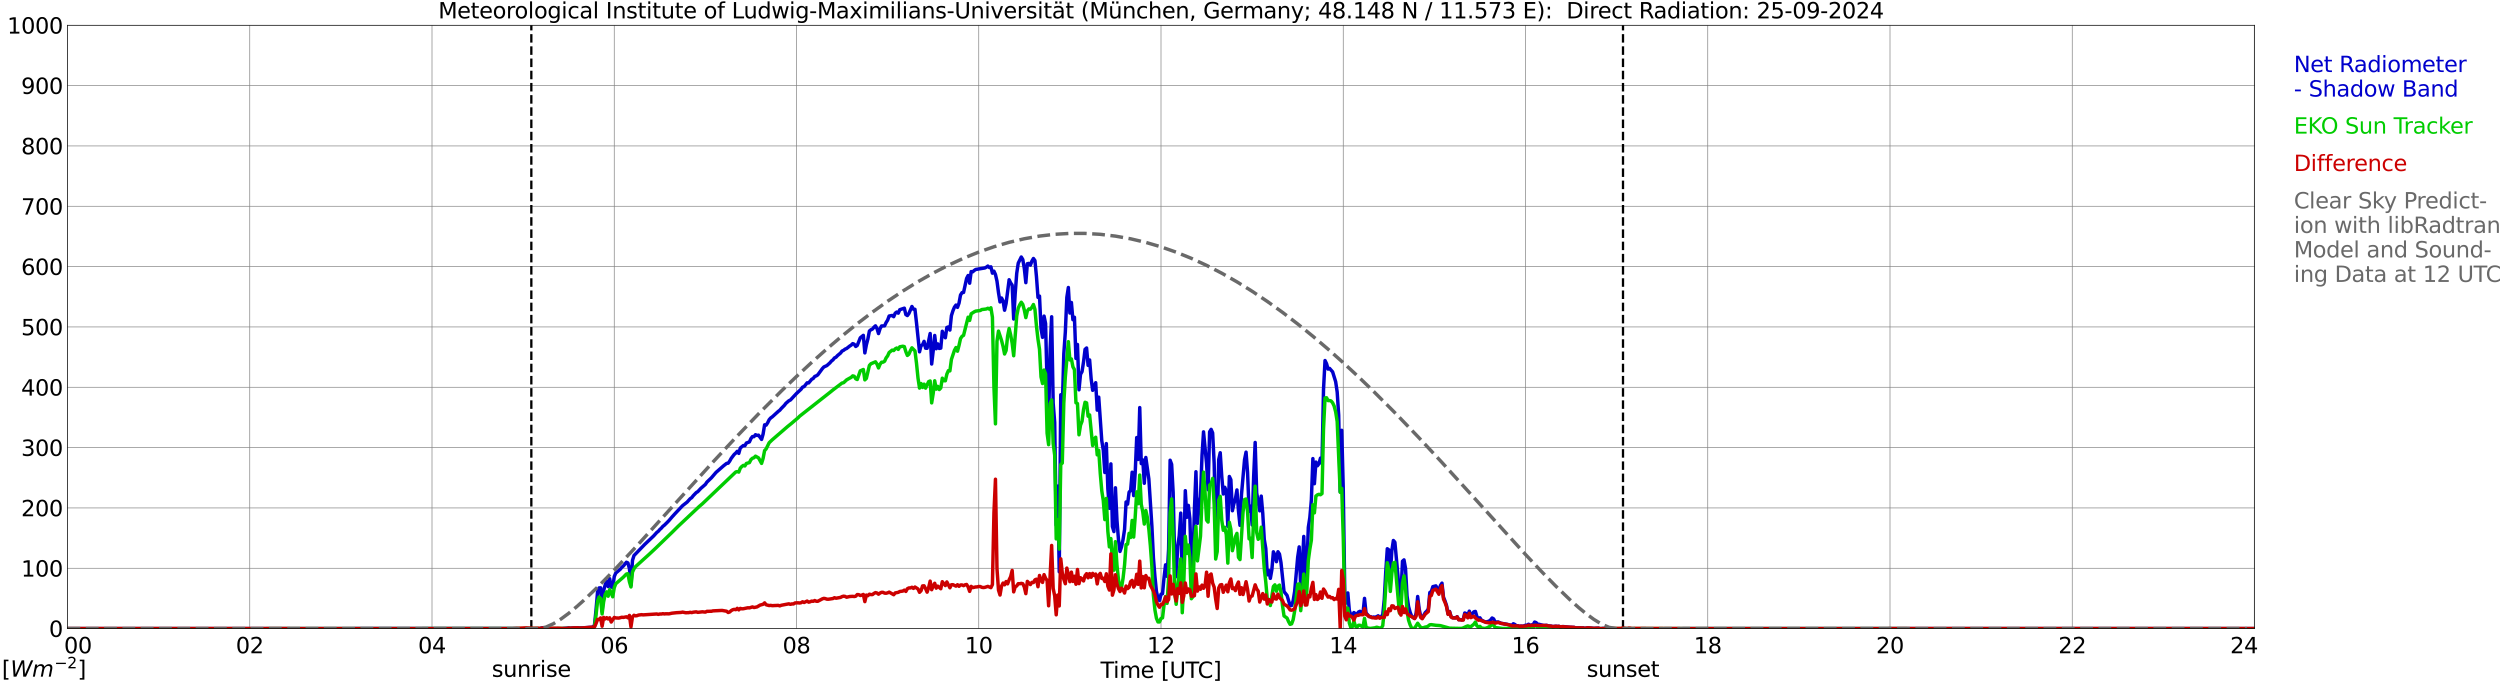 <?xml version="1.0" encoding="utf-8" standalone="no"?>
<!DOCTYPE svg PUBLIC "-//W3C//DTD SVG 1.1//EN"
  "http://www.w3.org/Graphics/SVG/1.1/DTD/svg11.dtd">
<svg xmlns:xlink="http://www.w3.org/1999/xlink" width="1085.4pt" height="296.64pt" viewBox="0 0 1085.4 296.64" xmlns="http://www.w3.org/2000/svg" version="1.1">
 <defs>
  <style type="text/css">*{stroke-linejoin: round; stroke-linecap: butt}</style>
 </defs>
 <g id="figure_1">
  <g id="patch_1">
   <path d="M 0 296.64 
L 1085.4 296.64 
L 1085.4 0 
L 0 0 
z
" style="fill: #ffffff"/>
  </g>
  <g id="axes_1">
   <g id="patch_2">
    <path d="M 29.306 272.909 
L 978.814 272.909 
L 978.814 10.976 
L 29.306 10.976 
z
" style="fill: #ffffff"/>
   </g>
   <g id="patch_3">
    <path d="M 978.814 272.909 
L 978.814 272.909 
L 978.814 10.976 
L 978.814 10.976 
z
" clip-path="url(#p60c0528337)" style="fill: #d3d3d3; opacity: 0.25; stroke: #d3d3d3; stroke-linejoin: miter"/>
   </g>
   <g id="matplotlib.axis_1">
    <g id="xtick_1">
     <g id="line2d_1">
      <path d="M 29.306 272.909 
L 29.306 10.976 
" clip-path="url(#p60c0528337)" style="fill: none; stroke: #808080; stroke-width: 0.3; stroke-linecap: square"/>
     </g>
     <g id="line2d_2"/>
     <g id="text_1">
      <!--    00 -->
      <g transform="translate(18.733 283.627) scale(0.095 -0.095)">
       <defs>
        <path id="DejaVuSans-20" transform="scale(0.016)"/>
        <path id="DejaVuSans-30" d="M 2034 4250 
Q 1547 4250 1301 3770 
Q 1056 3291 1056 2328 
Q 1056 1369 1301 889 
Q 1547 409 2034 409 
Q 2525 409 2770 889 
Q 3016 1369 3016 2328 
Q 3016 3291 2770 3770 
Q 2525 4250 2034 4250 
z
M 2034 4750 
Q 2819 4750 3233 4129 
Q 3647 3509 3647 2328 
Q 3647 1150 3233 529 
Q 2819 -91 2034 -91 
Q 1250 -91 836 529 
Q 422 1150 422 2328 
Q 422 3509 836 4129 
Q 1250 4750 2034 4750 
z
" transform="scale(0.016)"/>
       </defs>
       <use xlink:href="#DejaVuSans-20"/>
       <use xlink:href="#DejaVuSans-20" transform="translate(31.787 0)"/>
       <use xlink:href="#DejaVuSans-20" transform="translate(63.574 0)"/>
       <use xlink:href="#DejaVuSans-30" transform="translate(95.361 0)"/>
       <use xlink:href="#DejaVuSans-30" transform="translate(158.984 0)"/>
      </g>
     </g>
    </g>
    <g id="xtick_2">
     <g id="line2d_3">
      <path d="M 108.431 272.909 
L 108.431 10.976 
" clip-path="url(#p60c0528337)" style="fill: none; stroke: #808080; stroke-width: 0.3; stroke-linecap: square"/>
     </g>
     <g id="line2d_4"/>
     <g id="text_2">
      <!-- 02 -->
      <g transform="translate(102.387 283.627) scale(0.095 -0.095)">
       <defs>
        <path id="DejaVuSans-32" d="M 1228 531 
L 3431 531 
L 3431 0 
L 469 0 
L 469 531 
Q 828 903 1448 1529 
Q 2069 2156 2228 2338 
Q 2531 2678 2651 2914 
Q 2772 3150 2772 3378 
Q 2772 3750 2511 3984 
Q 2250 4219 1831 4219 
Q 1534 4219 1204 4116 
Q 875 4013 500 3803 
L 500 4441 
Q 881 4594 1212 4672 
Q 1544 4750 1819 4750 
Q 2544 4750 2975 4387 
Q 3406 4025 3406 3419 
Q 3406 3131 3298 2873 
Q 3191 2616 2906 2266 
Q 2828 2175 2409 1742 
Q 1991 1309 1228 531 
z
" transform="scale(0.016)"/>
       </defs>
       <use xlink:href="#DejaVuSans-30"/>
       <use xlink:href="#DejaVuSans-32" transform="translate(63.623 0)"/>
      </g>
     </g>
    </g>
    <g id="xtick_3">
     <g id="line2d_5">
      <path d="M 187.557 272.909 
L 187.557 10.976 
" clip-path="url(#p60c0528337)" style="fill: none; stroke: #808080; stroke-width: 0.3; stroke-linecap: square"/>
     </g>
     <g id="line2d_6"/>
     <g id="text_3">
      <!-- 04 -->
      <g transform="translate(181.513 283.627) scale(0.095 -0.095)">
       <defs>
        <path id="DejaVuSans-34" d="M 2419 4116 
L 825 1625 
L 2419 1625 
L 2419 4116 
z
M 2253 4666 
L 3047 4666 
L 3047 1625 
L 3713 1625 
L 3713 1100 
L 3047 1100 
L 3047 0 
L 2419 0 
L 2419 1100 
L 313 1100 
L 313 1709 
L 2253 4666 
z
" transform="scale(0.016)"/>
       </defs>
       <use xlink:href="#DejaVuSans-30"/>
       <use xlink:href="#DejaVuSans-34" transform="translate(63.623 0)"/>
      </g>
     </g>
    </g>
    <g id="xtick_4">
     <g id="line2d_7">
      <path d="M 266.683 272.909 
L 266.683 10.976 
" clip-path="url(#p60c0528337)" style="fill: none; stroke: #808080; stroke-width: 0.3; stroke-linecap: square"/>
     </g>
     <g id="line2d_8"/>
     <g id="text_4">
      <!-- 06 -->
      <g transform="translate(260.638 283.627) scale(0.095 -0.095)">
       <defs>
        <path id="DejaVuSans-36" d="M 2113 2584 
Q 1688 2584 1439 2293 
Q 1191 2003 1191 1497 
Q 1191 994 1439 701 
Q 1688 409 2113 409 
Q 2538 409 2786 701 
Q 3034 994 3034 1497 
Q 3034 2003 2786 2293 
Q 2538 2584 2113 2584 
z
M 3366 4563 
L 3366 3988 
Q 3128 4100 2886 4159 
Q 2644 4219 2406 4219 
Q 1781 4219 1451 3797 
Q 1122 3375 1075 2522 
Q 1259 2794 1537 2939 
Q 1816 3084 2150 3084 
Q 2853 3084 3261 2657 
Q 3669 2231 3669 1497 
Q 3669 778 3244 343 
Q 2819 -91 2113 -91 
Q 1303 -91 875 529 
Q 447 1150 447 2328 
Q 447 3434 972 4092 
Q 1497 4750 2381 4750 
Q 2619 4750 2861 4703 
Q 3103 4656 3366 4563 
z
" transform="scale(0.016)"/>
       </defs>
       <use xlink:href="#DejaVuSans-30"/>
       <use xlink:href="#DejaVuSans-36" transform="translate(63.623 0)"/>
      </g>
     </g>
    </g>
    <g id="xtick_5">
     <g id="line2d_9">
      <path d="M 345.808 272.909 
L 345.808 10.976 
" clip-path="url(#p60c0528337)" style="fill: none; stroke: #808080; stroke-width: 0.3; stroke-linecap: square"/>
     </g>
     <g id="line2d_10"/>
     <g id="text_5">
      <!-- 08 -->
      <g transform="translate(339.764 283.627) scale(0.095 -0.095)">
       <defs>
        <path id="DejaVuSans-38" d="M 2034 2216 
Q 1584 2216 1326 1975 
Q 1069 1734 1069 1313 
Q 1069 891 1326 650 
Q 1584 409 2034 409 
Q 2484 409 2743 651 
Q 3003 894 3003 1313 
Q 3003 1734 2745 1975 
Q 2488 2216 2034 2216 
z
M 1403 2484 
Q 997 2584 770 2862 
Q 544 3141 544 3541 
Q 544 4100 942 4425 
Q 1341 4750 2034 4750 
Q 2731 4750 3128 4425 
Q 3525 4100 3525 3541 
Q 3525 3141 3298 2862 
Q 3072 2584 2669 2484 
Q 3125 2378 3379 2068 
Q 3634 1759 3634 1313 
Q 3634 634 3220 271 
Q 2806 -91 2034 -91 
Q 1263 -91 848 271 
Q 434 634 434 1313 
Q 434 1759 690 2068 
Q 947 2378 1403 2484 
z
M 1172 3481 
Q 1172 3119 1398 2916 
Q 1625 2713 2034 2713 
Q 2441 2713 2670 2916 
Q 2900 3119 2900 3481 
Q 2900 3844 2670 4047 
Q 2441 4250 2034 4250 
Q 1625 4250 1398 4047 
Q 1172 3844 1172 3481 
z
" transform="scale(0.016)"/>
       </defs>
       <use xlink:href="#DejaVuSans-30"/>
       <use xlink:href="#DejaVuSans-38" transform="translate(63.623 0)"/>
      </g>
     </g>
    </g>
    <g id="xtick_6">
     <g id="line2d_11">
      <path d="M 424.934 272.909 
L 424.934 10.976 
" clip-path="url(#p60c0528337)" style="fill: none; stroke: #808080; stroke-width: 0.3; stroke-linecap: square"/>
     </g>
     <g id="line2d_12"/>
     <g id="text_6">
      <!-- 10 -->
      <g transform="translate(418.89 283.627) scale(0.095 -0.095)">
       <defs>
        <path id="DejaVuSans-31" d="M 794 531 
L 1825 531 
L 1825 4091 
L 703 3866 
L 703 4441 
L 1819 4666 
L 2450 4666 
L 2450 531 
L 3481 531 
L 3481 0 
L 794 0 
L 794 531 
z
" transform="scale(0.016)"/>
       </defs>
       <use xlink:href="#DejaVuSans-31"/>
       <use xlink:href="#DejaVuSans-30" transform="translate(63.623 0)"/>
      </g>
     </g>
    </g>
    <g id="xtick_7">
     <g id="line2d_13">
      <path d="M 504.06 272.909 
L 504.06 10.976 
" clip-path="url(#p60c0528337)" style="fill: none; stroke: #808080; stroke-width: 0.3; stroke-linecap: square"/>
     </g>
     <g id="line2d_14"/>
     <g id="text_7">
      <!-- 12 -->
      <g transform="translate(498.015 283.627) scale(0.095 -0.095)">
       <use xlink:href="#DejaVuSans-31"/>
       <use xlink:href="#DejaVuSans-32" transform="translate(63.623 0)"/>
      </g>
     </g>
    </g>
    <g id="xtick_8">
     <g id="line2d_15">
      <path d="M 583.185 272.909 
L 583.185 10.976 
" clip-path="url(#p60c0528337)" style="fill: none; stroke: #808080; stroke-width: 0.3; stroke-linecap: square"/>
     </g>
     <g id="line2d_16"/>
     <g id="text_8">
      <!-- 14 -->
      <g transform="translate(577.141 283.627) scale(0.095 -0.095)">
       <use xlink:href="#DejaVuSans-31"/>
       <use xlink:href="#DejaVuSans-34" transform="translate(63.623 0)"/>
      </g>
     </g>
    </g>
    <g id="xtick_9">
     <g id="line2d_17">
      <path d="M 662.311 272.909 
L 662.311 10.976 
" clip-path="url(#p60c0528337)" style="fill: none; stroke: #808080; stroke-width: 0.3; stroke-linecap: square"/>
     </g>
     <g id="line2d_18"/>
     <g id="text_9">
      <!-- 16 -->
      <g transform="translate(656.267 283.627) scale(0.095 -0.095)">
       <use xlink:href="#DejaVuSans-31"/>
       <use xlink:href="#DejaVuSans-36" transform="translate(63.623 0)"/>
      </g>
     </g>
    </g>
    <g id="xtick_10">
     <g id="line2d_19">
      <path d="M 741.437 272.909 
L 741.437 10.976 
" clip-path="url(#p60c0528337)" style="fill: none; stroke: #808080; stroke-width: 0.3; stroke-linecap: square"/>
     </g>
     <g id="line2d_20"/>
     <g id="text_10">
      <!-- 18 -->
      <g transform="translate(735.392 283.627) scale(0.095 -0.095)">
       <use xlink:href="#DejaVuSans-31"/>
       <use xlink:href="#DejaVuSans-38" transform="translate(63.623 0)"/>
      </g>
     </g>
    </g>
    <g id="xtick_11">
     <g id="line2d_21">
      <path d="M 820.562 272.909 
L 820.562 10.976 
" clip-path="url(#p60c0528337)" style="fill: none; stroke: #808080; stroke-width: 0.3; stroke-linecap: square"/>
     </g>
     <g id="line2d_22"/>
     <g id="text_11">
      <!-- 20 -->
      <g transform="translate(814.518 283.627) scale(0.095 -0.095)">
       <use xlink:href="#DejaVuSans-32"/>
       <use xlink:href="#DejaVuSans-30" transform="translate(63.623 0)"/>
      </g>
     </g>
    </g>
    <g id="xtick_12">
     <g id="line2d_23">
      <path d="M 899.688 272.909 
L 899.688 10.976 
" clip-path="url(#p60c0528337)" style="fill: none; stroke: #808080; stroke-width: 0.3; stroke-linecap: square"/>
     </g>
     <g id="line2d_24"/>
     <g id="text_12">
      <!-- 22 -->
      <g transform="translate(893.644 283.627) scale(0.095 -0.095)">
       <use xlink:href="#DejaVuSans-32"/>
       <use xlink:href="#DejaVuSans-32" transform="translate(63.623 0)"/>
      </g>
     </g>
    </g>
    <g id="xtick_13">
     <g id="line2d_25">
      <path d="M 978.814 272.909 
L 978.814 10.976 
" clip-path="url(#p60c0528337)" style="fill: none; stroke: #808080; stroke-width: 0.3; stroke-linecap: square"/>
     </g>
     <g id="line2d_26"/>
     <g id="text_13">
      <!-- 24    -->
      <g transform="translate(968.241 283.627) scale(0.095 -0.095)">
       <use xlink:href="#DejaVuSans-32"/>
       <use xlink:href="#DejaVuSans-34" transform="translate(63.623 0)"/>
       <use xlink:href="#DejaVuSans-20" transform="translate(127.246 0)"/>
       <use xlink:href="#DejaVuSans-20" transform="translate(159.033 0)"/>
       <use xlink:href="#DejaVuSans-20" transform="translate(190.82 0)"/>
      </g>
     </g>
    </g>
    <g id="text_14">
     <!-- Time [UTC] -->
     <g transform="translate(477.806 294.322) scale(0.095 -0.095)">
      <defs>
       <path id="DejaVuSans-54" d="M -19 4666 
L 3928 4666 
L 3928 4134 
L 2272 4134 
L 2272 0 
L 1638 0 
L 1638 4134 
L -19 4134 
L -19 4666 
z
" transform="scale(0.016)"/>
       <path id="DejaVuSans-69" d="M 603 3500 
L 1178 3500 
L 1178 0 
L 603 0 
L 603 3500 
z
M 603 4863 
L 1178 4863 
L 1178 4134 
L 603 4134 
L 603 4863 
z
" transform="scale(0.016)"/>
       <path id="DejaVuSans-6d" d="M 3328 2828 
Q 3544 3216 3844 3400 
Q 4144 3584 4550 3584 
Q 5097 3584 5394 3201 
Q 5691 2819 5691 2113 
L 5691 0 
L 5113 0 
L 5113 2094 
Q 5113 2597 4934 2840 
Q 4756 3084 4391 3084 
Q 3944 3084 3684 2787 
Q 3425 2491 3425 1978 
L 3425 0 
L 2847 0 
L 2847 2094 
Q 2847 2600 2669 2842 
Q 2491 3084 2119 3084 
Q 1678 3084 1418 2786 
Q 1159 2488 1159 1978 
L 1159 0 
L 581 0 
L 581 3500 
L 1159 3500 
L 1159 2956 
Q 1356 3278 1631 3431 
Q 1906 3584 2284 3584 
Q 2666 3584 2933 3390 
Q 3200 3197 3328 2828 
z
" transform="scale(0.016)"/>
       <path id="DejaVuSans-65" d="M 3597 1894 
L 3597 1613 
L 953 1613 
Q 991 1019 1311 708 
Q 1631 397 2203 397 
Q 2534 397 2845 478 
Q 3156 559 3463 722 
L 3463 178 
Q 3153 47 2828 -22 
Q 2503 -91 2169 -91 
Q 1331 -91 842 396 
Q 353 884 353 1716 
Q 353 2575 817 3079 
Q 1281 3584 2069 3584 
Q 2775 3584 3186 3129 
Q 3597 2675 3597 1894 
z
M 3022 2063 
Q 3016 2534 2758 2815 
Q 2500 3097 2075 3097 
Q 1594 3097 1305 2825 
Q 1016 2553 972 2059 
L 3022 2063 
z
" transform="scale(0.016)"/>
       <path id="DejaVuSans-5b" d="M 550 4863 
L 1875 4863 
L 1875 4416 
L 1125 4416 
L 1125 -397 
L 1875 -397 
L 1875 -844 
L 550 -844 
L 550 4863 
z
" transform="scale(0.016)"/>
       <path id="DejaVuSans-55" d="M 556 4666 
L 1191 4666 
L 1191 1831 
Q 1191 1081 1462 751 
Q 1734 422 2344 422 
Q 2950 422 3222 751 
Q 3494 1081 3494 1831 
L 3494 4666 
L 4128 4666 
L 4128 1753 
Q 4128 841 3676 375 
Q 3225 -91 2344 -91 
Q 1459 -91 1007 375 
Q 556 841 556 1753 
L 556 4666 
z
" transform="scale(0.016)"/>
       <path id="DejaVuSans-43" d="M 4122 4306 
L 4122 3641 
Q 3803 3938 3442 4084 
Q 3081 4231 2675 4231 
Q 1875 4231 1450 3742 
Q 1025 3253 1025 2328 
Q 1025 1406 1450 917 
Q 1875 428 2675 428 
Q 3081 428 3442 575 
Q 3803 722 4122 1019 
L 4122 359 
Q 3791 134 3420 21 
Q 3050 -91 2638 -91 
Q 1578 -91 968 557 
Q 359 1206 359 2328 
Q 359 3453 968 4101 
Q 1578 4750 2638 4750 
Q 3056 4750 3426 4639 
Q 3797 4528 4122 4306 
z
" transform="scale(0.016)"/>
       <path id="DejaVuSans-5d" d="M 1947 4863 
L 1947 -844 
L 622 -844 
L 622 -397 
L 1369 -397 
L 1369 4416 
L 622 4416 
L 622 4863 
L 1947 4863 
z
" transform="scale(0.016)"/>
      </defs>
      <use xlink:href="#DejaVuSans-54"/>
      <use xlink:href="#DejaVuSans-69" transform="translate(57.959 0)"/>
      <use xlink:href="#DejaVuSans-6d" transform="translate(85.742 0)"/>
      <use xlink:href="#DejaVuSans-65" transform="translate(183.154 0)"/>
      <use xlink:href="#DejaVuSans-20" transform="translate(244.678 0)"/>
      <use xlink:href="#DejaVuSans-5b" transform="translate(276.465 0)"/>
      <use xlink:href="#DejaVuSans-55" transform="translate(315.479 0)"/>
      <use xlink:href="#DejaVuSans-54" transform="translate(388.672 0)"/>
      <use xlink:href="#DejaVuSans-43" transform="translate(443.881 0)"/>
      <use xlink:href="#DejaVuSans-5d" transform="translate(513.705 0)"/>
     </g>
    </g>
   </g>
   <g id="matplotlib.axis_2">
    <g id="ytick_1">
     <g id="line2d_27">
      <path d="M 29.306 272.909 
L 978.814 272.909 
" clip-path="url(#p60c0528337)" style="fill: none; stroke: #808080; stroke-width: 0.3; stroke-linecap: square"/>
     </g>
     <g id="line2d_28"/>
     <g id="text_15">
      <!-- 0 -->
      <g transform="translate(21.261 276.518) scale(0.095 -0.095)">
       <use xlink:href="#DejaVuSans-30"/>
      </g>
     </g>
    </g>
    <g id="ytick_2">
     <g id="line2d_29">
      <path d="M 29.306 246.715 
L 978.814 246.715 
" clip-path="url(#p60c0528337)" style="fill: none; stroke: #808080; stroke-width: 0.3; stroke-linecap: square"/>
     </g>
     <g id="line2d_30"/>
     <g id="text_16">
      <!-- 100 -->
      <g transform="translate(9.173 250.325) scale(0.095 -0.095)">
       <use xlink:href="#DejaVuSans-31"/>
       <use xlink:href="#DejaVuSans-30" transform="translate(63.623 0)"/>
       <use xlink:href="#DejaVuSans-30" transform="translate(127.246 0)"/>
      </g>
     </g>
    </g>
    <g id="ytick_3">
     <g id="line2d_31">
      <path d="M 29.306 220.522 
L 978.814 220.522 
" clip-path="url(#p60c0528337)" style="fill: none; stroke: #808080; stroke-width: 0.3; stroke-linecap: square"/>
     </g>
     <g id="line2d_32"/>
     <g id="text_17">
      <!-- 200 -->
      <g transform="translate(9.173 224.131) scale(0.095 -0.095)">
       <use xlink:href="#DejaVuSans-32"/>
       <use xlink:href="#DejaVuSans-30" transform="translate(63.623 0)"/>
       <use xlink:href="#DejaVuSans-30" transform="translate(127.246 0)"/>
      </g>
     </g>
    </g>
    <g id="ytick_4">
     <g id="line2d_33">
      <path d="M 29.306 194.329 
L 978.814 194.329 
" clip-path="url(#p60c0528337)" style="fill: none; stroke: #808080; stroke-width: 0.3; stroke-linecap: square"/>
     </g>
     <g id="line2d_34"/>
     <g id="text_18">
      <!-- 300 -->
      <g transform="translate(9.173 197.938) scale(0.095 -0.095)">
       <defs>
        <path id="DejaVuSans-33" d="M 2597 2516 
Q 3050 2419 3304 2112 
Q 3559 1806 3559 1356 
Q 3559 666 3084 287 
Q 2609 -91 1734 -91 
Q 1441 -91 1130 -33 
Q 819 25 488 141 
L 488 750 
Q 750 597 1062 519 
Q 1375 441 1716 441 
Q 2309 441 2620 675 
Q 2931 909 2931 1356 
Q 2931 1769 2642 2001 
Q 2353 2234 1838 2234 
L 1294 2234 
L 1294 2753 
L 1863 2753 
Q 2328 2753 2575 2939 
Q 2822 3125 2822 3475 
Q 2822 3834 2567 4026 
Q 2313 4219 1838 4219 
Q 1578 4219 1281 4162 
Q 984 4106 628 3988 
L 628 4550 
Q 988 4650 1302 4700 
Q 1616 4750 1894 4750 
Q 2613 4750 3031 4423 
Q 3450 4097 3450 3541 
Q 3450 3153 3228 2886 
Q 3006 2619 2597 2516 
z
" transform="scale(0.016)"/>
       </defs>
       <use xlink:href="#DejaVuSans-33"/>
       <use xlink:href="#DejaVuSans-30" transform="translate(63.623 0)"/>
       <use xlink:href="#DejaVuSans-30" transform="translate(127.246 0)"/>
      </g>
     </g>
    </g>
    <g id="ytick_5">
     <g id="line2d_35">
      <path d="M 29.306 168.136 
L 978.814 168.136 
" clip-path="url(#p60c0528337)" style="fill: none; stroke: #808080; stroke-width: 0.3; stroke-linecap: square"/>
     </g>
     <g id="line2d_36"/>
     <g id="text_19">
      <!-- 400 -->
      <g transform="translate(9.173 171.745) scale(0.095 -0.095)">
       <use xlink:href="#DejaVuSans-34"/>
       <use xlink:href="#DejaVuSans-30" transform="translate(63.623 0)"/>
       <use xlink:href="#DejaVuSans-30" transform="translate(127.246 0)"/>
      </g>
     </g>
    </g>
    <g id="ytick_6">
     <g id="line2d_37">
      <path d="M 29.306 141.942 
L 978.814 141.942 
" clip-path="url(#p60c0528337)" style="fill: none; stroke: #808080; stroke-width: 0.3; stroke-linecap: square"/>
     </g>
     <g id="line2d_38"/>
     <g id="text_20">
      <!-- 500 -->
      <g transform="translate(9.173 145.551) scale(0.095 -0.095)">
       <defs>
        <path id="DejaVuSans-35" d="M 691 4666 
L 3169 4666 
L 3169 4134 
L 1269 4134 
L 1269 2991 
Q 1406 3038 1543 3061 
Q 1681 3084 1819 3084 
Q 2600 3084 3056 2656 
Q 3513 2228 3513 1497 
Q 3513 744 3044 326 
Q 2575 -91 1722 -91 
Q 1428 -91 1123 -41 
Q 819 9 494 109 
L 494 744 
Q 775 591 1075 516 
Q 1375 441 1709 441 
Q 2250 441 2565 725 
Q 2881 1009 2881 1497 
Q 2881 1984 2565 2268 
Q 2250 2553 1709 2553 
Q 1456 2553 1204 2497 
Q 953 2441 691 2322 
L 691 4666 
z
" transform="scale(0.016)"/>
       </defs>
       <use xlink:href="#DejaVuSans-35"/>
       <use xlink:href="#DejaVuSans-30" transform="translate(63.623 0)"/>
       <use xlink:href="#DejaVuSans-30" transform="translate(127.246 0)"/>
      </g>
     </g>
    </g>
    <g id="ytick_7">
     <g id="line2d_39">
      <path d="M 29.306 115.749 
L 978.814 115.749 
" clip-path="url(#p60c0528337)" style="fill: none; stroke: #808080; stroke-width: 0.3; stroke-linecap: square"/>
     </g>
     <g id="line2d_40"/>
     <g id="text_21">
      <!-- 600 -->
      <g transform="translate(9.173 119.358) scale(0.095 -0.095)">
       <use xlink:href="#DejaVuSans-36"/>
       <use xlink:href="#DejaVuSans-30" transform="translate(63.623 0)"/>
       <use xlink:href="#DejaVuSans-30" transform="translate(127.246 0)"/>
      </g>
     </g>
    </g>
    <g id="ytick_8">
     <g id="line2d_41">
      <path d="M 29.306 89.556 
L 978.814 89.556 
" clip-path="url(#p60c0528337)" style="fill: none; stroke: #808080; stroke-width: 0.3; stroke-linecap: square"/>
     </g>
     <g id="line2d_42"/>
     <g id="text_22">
      <!-- 700 -->
      <g transform="translate(9.173 93.165) scale(0.095 -0.095)">
       <defs>
        <path id="DejaVuSans-37" d="M 525 4666 
L 3525 4666 
L 3525 4397 
L 1831 0 
L 1172 0 
L 2766 4134 
L 525 4134 
L 525 4666 
z
" transform="scale(0.016)"/>
       </defs>
       <use xlink:href="#DejaVuSans-37"/>
       <use xlink:href="#DejaVuSans-30" transform="translate(63.623 0)"/>
       <use xlink:href="#DejaVuSans-30" transform="translate(127.246 0)"/>
      </g>
     </g>
    </g>
    <g id="ytick_9">
     <g id="line2d_43">
      <path d="M 29.306 63.362 
L 978.814 63.362 
" clip-path="url(#p60c0528337)" style="fill: none; stroke: #808080; stroke-width: 0.3; stroke-linecap: square"/>
     </g>
     <g id="line2d_44"/>
     <g id="text_23">
      <!-- 800 -->
      <g transform="translate(9.173 66.972) scale(0.095 -0.095)">
       <use xlink:href="#DejaVuSans-38"/>
       <use xlink:href="#DejaVuSans-30" transform="translate(63.623 0)"/>
       <use xlink:href="#DejaVuSans-30" transform="translate(127.246 0)"/>
      </g>
     </g>
    </g>
    <g id="ytick_10">
     <g id="line2d_45">
      <path d="M 29.306 37.169 
L 978.814 37.169 
" clip-path="url(#p60c0528337)" style="fill: none; stroke: #808080; stroke-width: 0.3; stroke-linecap: square"/>
     </g>
     <g id="line2d_46"/>
     <g id="text_24">
      <!-- 900 -->
      <g transform="translate(9.173 40.778) scale(0.095 -0.095)">
       <defs>
        <path id="DejaVuSans-39" d="M 703 97 
L 703 672 
Q 941 559 1184 500 
Q 1428 441 1663 441 
Q 2288 441 2617 861 
Q 2947 1281 2994 2138 
Q 2813 1869 2534 1725 
Q 2256 1581 1919 1581 
Q 1219 1581 811 2004 
Q 403 2428 403 3163 
Q 403 3881 828 4315 
Q 1253 4750 1959 4750 
Q 2769 4750 3195 4129 
Q 3622 3509 3622 2328 
Q 3622 1225 3098 567 
Q 2575 -91 1691 -91 
Q 1453 -91 1209 -44 
Q 966 3 703 97 
z
M 1959 2075 
Q 2384 2075 2632 2365 
Q 2881 2656 2881 3163 
Q 2881 3666 2632 3958 
Q 2384 4250 1959 4250 
Q 1534 4250 1286 3958 
Q 1038 3666 1038 3163 
Q 1038 2656 1286 2365 
Q 1534 2075 1959 2075 
z
" transform="scale(0.016)"/>
       </defs>
       <use xlink:href="#DejaVuSans-39"/>
       <use xlink:href="#DejaVuSans-30" transform="translate(63.623 0)"/>
       <use xlink:href="#DejaVuSans-30" transform="translate(127.246 0)"/>
      </g>
     </g>
    </g>
    <g id="ytick_11">
     <g id="line2d_47">
      <path d="M 29.306 10.976 
L 978.814 10.976 
" clip-path="url(#p60c0528337)" style="fill: none; stroke: #808080; stroke-width: 0.3; stroke-linecap: square"/>
     </g>
     <g id="line2d_48"/>
     <g id="text_25">
      <!-- 1000 -->
      <g transform="translate(3.128 14.585) scale(0.095 -0.095)">
       <use xlink:href="#DejaVuSans-31"/>
       <use xlink:href="#DejaVuSans-30" transform="translate(63.623 0)"/>
       <use xlink:href="#DejaVuSans-30" transform="translate(127.246 0)"/>
       <use xlink:href="#DejaVuSans-30" transform="translate(190.869 0)"/>
      </g>
     </g>
    </g>
   </g>
   <g id="line2d_49">
    <path d="M 230.681 272.909 
L 230.681 10.976 
" clip-path="url(#p60c0528337)" style="fill: none; stroke-dasharray: 3.7,1.6; stroke-dashoffset: 0; stroke: #000000"/>
   </g>
   <g id="line2d_50">
    <path d="M 704.643 272.909 
L 704.643 10.976 
" clip-path="url(#p60c0528337)" style="fill: none; stroke-dasharray: 3.7,1.6; stroke-dashoffset: 0; stroke: #000000"/>
   </g>
   <g id="line2d_51">
    <path d="M 29.306 272.909 
L 224.482 272.888 
L 225.801 273.129 
L 227.12 273.189 
L 228.439 273.228 
L 231.736 273.045 
L 233.714 273.103 
L 235.033 272.655 
L 235.692 272.545 
L 237.011 272.959 
L 237.67 273.171 
L 238.329 273.079 
L 238.989 273.139 
L 239.648 273.069 
L 240.967 273.069 
L 242.286 273.097 
L 246.901 272.634 
L 247.561 272.715 
L 249.539 272.579 
L 250.198 272.621 
L 250.858 272.526 
L 251.517 272.618 
L 252.836 272.587 
L 257.451 272.298 
L 258.111 271.306 
L 258.77 264.802 
L 259.43 257.041 
L 260.089 255.268 
L 260.748 255.205 
L 261.408 265.499 
L 262.067 256.462 
L 262.726 253.989 
L 263.386 252.206 
L 264.045 254.678 
L 264.705 251.263 
L 265.364 254.749 
L 266.023 255.184 
L 266.683 250.32 
L 267.342 248.811 
L 269.32 247.108 
L 269.98 246.296 
L 270.639 245.731 
L 271.958 244.099 
L 272.617 244.41 
L 273.277 246.886 
L 273.936 254.105 
L 274.595 243.305 
L 275.255 241.189 
L 279.87 236.403 
L 281.189 235.149 
L 283.827 232.644 
L 285.145 231.175 
L 285.805 230.667 
L 286.464 229.889 
L 287.124 229.302 
L 287.783 228.522 
L 288.442 228.013 
L 289.761 226.717 
L 290.42 226.028 
L 291.739 224.477 
L 293.058 223.029 
L 296.355 219.532 
L 298.333 217.984 
L 299.652 216.504 
L 300.311 216.069 
L 300.971 215.215 
L 302.289 213.851 
L 302.949 213.455 
L 304.267 212.036 
L 306.246 210.312 
L 306.905 209.327 
L 308.883 207.415 
L 310.861 205.105 
L 314.158 202.216 
L 315.477 201.178 
L 316.136 201.102 
L 316.796 200.204 
L 317.455 199.012 
L 318.774 197.281 
L 319.433 196.705 
L 320.093 195.942 
L 320.752 196.843 
L 321.411 194.483 
L 322.73 193.43 
L 323.39 193.522 
L 324.049 192.336 
L 325.368 191.859 
L 326.027 190.389 
L 326.686 189.541 
L 327.346 189.58 
L 328.005 188.731 
L 328.665 189.064 
L 329.324 188.933 
L 330.643 190.777 
L 331.302 188.477 
L 331.961 184.436 
L 332.621 184.577 
L 333.28 183.556 
L 333.94 182.217 
L 334.599 181.465 
L 335.258 181.002 
L 337.896 178.6 
L 338.555 178.105 
L 339.215 177.324 
L 340.533 175.988 
L 341.193 175.124 
L 342.512 173.979 
L 343.171 173.668 
L 345.808 170.839 
L 347.787 168.995 
L 348.446 168.052 
L 349.105 167.861 
L 350.424 166.197 
L 351.083 166.26 
L 352.402 164.668 
L 353.062 164.314 
L 353.721 163.442 
L 354.38 163.19 
L 355.04 162.753 
L 357.018 160.058 
L 357.677 159.329 
L 358.996 158.722 
L 360.315 157.535 
L 360.974 156.757 
L 361.634 156.249 
L 362.293 155.398 
L 362.952 155.091 
L 363.612 154.374 
L 364.93 153.279 
L 365.59 152.406 
L 366.249 152.09 
L 366.909 151.574 
L 367.568 151.309 
L 368.887 150.256 
L 369.546 149.85 
L 370.206 149.193 
L 370.865 149.444 
L 371.524 150.418 
L 372.184 149.984 
L 373.502 146.66 
L 374.821 145.596 
L 375.481 153.213 
L 376.14 149.727 
L 376.799 147.176 
L 377.459 143.718 
L 378.118 143.171 
L 378.777 142.867 
L 379.437 142.068 
L 380.096 141.471 
L 380.756 142.634 
L 381.415 144.818 
L 382.074 142.723 
L 382.734 141.526 
L 384.053 141.463 
L 384.712 140.035 
L 385.371 138.993 
L 386.031 137.206 
L 387.349 136.963 
L 388.009 137.489 
L 388.668 135.968 
L 389.328 135.48 
L 389.987 135.965 
L 390.646 134.464 
L 392.624 133.796 
L 393.284 136.567 
L 393.943 137 
L 394.603 136.125 
L 395.921 133.068 
L 396.581 134.241 
L 397.24 134.296 
L 397.899 140.088 
L 399.218 152.747 
L 399.878 150.083 
L 400.537 149.675 
L 401.196 148.205 
L 401.856 151.181 
L 402.515 151.209 
L 403.834 144.8 
L 404.493 158.038 
L 405.153 152.406 
L 405.812 145.649 
L 406.471 151.403 
L 407.131 149.297 
L 407.79 151.278 
L 408.45 151.136 
L 409.109 143.836 
L 409.768 145.782 
L 410.428 146.644 
L 411.087 142.188 
L 411.746 141.94 
L 412.406 143.299 
L 413.065 137.031 
L 413.725 134.928 
L 414.384 133.351 
L 415.043 132.452 
L 415.703 133.44 
L 416.362 131.609 
L 417.022 128.068 
L 417.681 127.057 
L 418.34 126.96 
L 419.659 120.888 
L 420.318 119.612 
L 420.978 122.957 
L 421.637 117.915 
L 422.297 118.017 
L 422.956 117.431 
L 423.615 116.996 
L 427.572 116.341 
L 428.231 116.006 
L 428.89 115.508 
L 429.55 116.152 
L 430.209 115.846 
L 430.869 118.599 
L 431.528 117.734 
L 432.187 119.17 
L 432.847 122.051 
L 433.506 127.043 
L 434.165 131.082 
L 434.825 129.38 
L 435.484 130.624 
L 436.144 134.687 
L 436.803 131.761 
L 438.122 121.454 
L 438.781 122.834 
L 439.44 123.777 
L 440.1 138.508 
L 440.759 127.457 
L 441.419 118.675 
L 442.078 114.269 
L 443.397 111.584 
L 444.056 112.684 
L 444.716 116.54 
L 445.375 122.716 
L 446.034 114.489 
L 446.694 114.363 
L 447.353 115.131 
L 448.012 113.355 
L 448.672 112.226 
L 449.331 113.143 
L 449.991 120.126 
L 450.65 129.108 
L 451.309 128.557 
L 451.969 142.66 
L 452.628 146.461 
L 453.287 137.238 
L 453.947 140.447 
L 454.606 167.182 
L 455.266 183.16 
L 455.925 151.458 
L 456.584 137.531 
L 457.244 174.99 
L 457.903 183.414 
L 458.563 227.985 
L 459.222 211.048 
L 459.881 248.243 
L 460.541 171.389 
L 461.2 176.939 
L 461.859 153.659 
L 462.519 144.203 
L 463.178 129.105 
L 463.838 124.825 
L 464.497 135.91 
L 465.156 131.329 
L 465.816 138.802 
L 466.475 137.736 
L 467.134 155.605 
L 467.794 149.567 
L 468.453 169.238 
L 469.113 162.53 
L 469.772 161.351 
L 470.431 157.09 
L 471.091 151.673 
L 471.75 151.081 
L 472.409 158.633 
L 473.069 156.278 
L 473.728 164.445 
L 474.388 169.464 
L 475.047 167.643 
L 475.706 166.155 
L 476.366 178.068 
L 477.025 172.429 
L 478.344 191.314 
L 479.003 195.458 
L 479.663 205.144 
L 480.322 192.587 
L 480.981 212.235 
L 481.641 220.698 
L 482.3 201.406 
L 482.96 228.603 
L 483.619 230.79 
L 484.278 211.781 
L 484.938 225.853 
L 485.597 234.323 
L 486.256 239.405 
L 486.916 237.464 
L 487.575 234.268 
L 488.235 229.884 
L 488.894 217.945 
L 489.553 218.872 
L 490.213 213.657 
L 490.872 212.976 
L 491.532 205.029 
L 492.191 215.171 
L 492.85 205.385 
L 493.51 189.973 
L 494.169 199.471 
L 494.828 176.963 
L 495.488 201.275 
L 496.147 199.67 
L 496.807 209.82 
L 497.466 198.619 
L 498.785 207.978 
L 500.103 228.399 
L 500.763 242.079 
L 501.422 250.275 
L 502.082 256.771 
L 502.741 259.804 
L 503.4 260.747 
L 504.06 257.997 
L 504.719 257.772 
L 505.379 250.757 
L 506.038 245.23 
L 506.697 250.241 
L 507.357 238.507 
L 508.016 199.819 
L 508.675 201.59 
L 509.335 213.809 
L 509.994 242.166 
L 510.654 250.367 
L 511.313 237.063 
L 511.972 232.629 
L 512.632 222.775 
L 513.291 254.613 
L 513.95 239.041 
L 514.61 213.036 
L 515.269 224.593 
L 515.929 219.425 
L 516.588 225.179 
L 517.247 245.898 
L 517.907 244.885 
L 518.566 221.3 
L 519.226 204.811 
L 519.885 227.233 
L 520.544 219.77 
L 521.204 215.721 
L 521.863 197.75 
L 522.522 187.492 
L 523.841 201.307 
L 524.501 212.617 
L 525.16 187.49 
L 525.819 186.413 
L 526.479 187.948 
L 527.138 201.102 
L 527.797 229.905 
L 528.457 230.769 
L 529.116 199.528 
L 529.776 196.566 
L 530.435 206.784 
L 531.094 214.466 
L 531.754 211.564 
L 532.413 213.261 
L 533.073 228.501 
L 533.732 206.868 
L 534.391 208.261 
L 535.051 221.743 
L 535.71 218.683 
L 536.369 216.546 
L 537.029 212.719 
L 537.688 221.751 
L 538.348 228.076 
L 539.007 214.686 
L 540.326 199.602 
L 540.985 196.304 
L 541.644 205.152 
L 542.304 221.979 
L 542.963 219.718 
L 543.623 227.901 
L 544.282 207.103 
L 544.941 192.1 
L 545.601 214.013 
L 546.919 221.785 
L 547.579 215.394 
L 548.238 222.853 
L 548.898 234.19 
L 549.557 238.121 
L 550.216 249.56 
L 550.876 247.727 
L 551.535 251.098 
L 552.195 247.307 
L 552.854 239.57 
L 553.513 240.935 
L 554.173 243.86 
L 554.832 239.544 
L 555.491 240.536 
L 556.151 244.277 
L 557.47 256.834 
L 558.788 258.51 
L 560.107 262.947 
L 560.766 262.887 
L 561.426 260.818 
L 562.085 256.771 
L 563.404 241.896 
L 564.063 237.443 
L 564.723 255.142 
L 565.382 245.977 
L 566.042 232.906 
L 566.701 250.631 
L 567.36 246.611 
L 568.02 228.935 
L 568.679 224.666 
L 569.338 217.044 
L 569.998 199.109 
L 570.657 210.008 
L 571.317 200.615 
L 571.976 202.218 
L 572.635 201.33 
L 573.295 198.905 
L 573.954 201.152 
L 574.613 169.149 
L 575.273 156.535 
L 575.932 157.907 
L 576.592 160.244 
L 577.251 159.953 
L 578.57 161.459 
L 579.889 165.718 
L 580.548 170.194 
L 581.207 180.245 
L 581.867 213.502 
L 582.526 186.824 
L 583.185 211.975 
L 583.845 257.395 
L 584.504 261.829 
L 585.164 257.439 
L 585.823 265.017 
L 586.482 267.047 
L 587.142 267.188 
L 587.801 265.952 
L 588.46 266.431 
L 589.12 266.638 
L 589.779 265.724 
L 590.439 265.397 
L 591.098 265.892 
L 591.757 266.109 
L 592.417 259.796 
L 593.076 266.119 
L 594.395 267.62 
L 595.054 267.743 
L 595.714 268.034 
L 596.373 267.885 
L 597.032 267.987 
L 597.692 267.733 
L 598.351 267.358 
L 599.011 268.168 
L 599.67 267.775 
L 600.329 266.85 
L 600.989 260.289 
L 601.648 248.064 
L 602.307 238.245 
L 602.967 238.732 
L 603.626 248.997 
L 604.286 239.015 
L 604.945 234.664 
L 605.604 235.413 
L 606.923 249.832 
L 607.582 258.95 
L 608.242 258.131 
L 608.901 243.672 
L 609.561 243.077 
L 610.22 246.781 
L 610.879 258.749 
L 611.539 263.306 
L 612.198 265.753 
L 612.858 267.447 
L 613.517 268.108 
L 614.176 268.401 
L 614.836 266.25 
L 615.495 258.979 
L 616.154 264.422 
L 616.814 267.599 
L 617.473 268.299 
L 618.792 265.957 
L 619.451 265.334 
L 620.111 264.388 
L 620.77 257.245 
L 621.429 256.81 
L 622.089 254.694 
L 623.408 254.367 
L 624.726 256.664 
L 625.386 254.167 
L 626.045 253.177 
L 626.705 259.275 
L 627.364 260.915 
L 628.023 262.895 
L 628.683 266.468 
L 629.342 265.462 
L 630.001 267.715 
L 630.661 268.186 
L 631.98 268.244 
L 632.639 267.759 
L 633.298 269.006 
L 633.958 269.009 
L 634.617 269.129 
L 635.276 268.925 
L 635.936 266.135 
L 636.595 266.4 
L 637.255 267.076 
L 637.914 265.336 
L 638.573 267.324 
L 639.892 265.619 
L 640.552 265.459 
L 641.211 267.662 
L 641.87 268.579 
L 642.53 268.231 
L 643.189 269.242 
L 644.508 269.876 
L 645.167 270.062 
L 646.486 269.666 
L 647.145 269.174 
L 647.805 268.317 
L 648.464 268.681 
L 649.123 270.077 
L 650.442 270.025 
L 651.761 270.622 
L 653.739 270.939 
L 656.377 271.513 
L 657.036 270.808 
L 657.695 271.133 
L 658.355 271.67 
L 659.014 271.672 
L 659.674 271.906 
L 660.333 271.822 
L 660.992 271.864 
L 661.652 271.751 
L 662.311 271.445 
L 662.97 271.424 
L 663.63 271.028 
L 664.289 271.476 
L 664.949 271.303 
L 665.608 271.274 
L 666.267 270.08 
L 666.927 270.331 
L 667.586 271.018 
L 668.246 271.06 
L 670.224 271.557 
L 671.542 271.5 
L 672.202 271.717 
L 673.521 271.856 
L 674.18 272.023 
L 675.499 271.885 
L 676.158 271.968 
L 676.817 271.919 
L 677.477 272.154 
L 678.796 272.031 
L 681.433 272.34 
L 682.752 272.382 
L 683.411 272.382 
L 684.071 272.594 
L 685.389 272.579 
L 686.708 272.613 
L 687.368 272.605 
L 688.027 272.799 
L 689.346 272.547 
L 691.983 272.801 
L 693.961 272.71 
L 694.621 272.914 
L 695.28 272.925 
L 695.939 272.815 
L 700.555 272.953 
L 702.533 273.108 
L 703.193 272.948 
L 703.852 272.998 
L 704.511 273.181 
L 706.49 272.927 
L 707.149 273.139 
L 707.808 273.1 
L 708.468 272.94 
L 709.786 273 
L 734.843 272.909 
L 978.154 272.909 
L 978.154 272.909 
" clip-path="url(#p60c0528337)" style="fill: none; stroke: #0000cc; stroke-width: 1.5; stroke-linecap: square"/>
   </g>
   <g id="line2d_52">
    <path d="M 28.646 272.93 
L 47.768 272.931 
L 77.441 272.937 
L 142.719 272.915 
L 257.451 272.859 
L 258.111 272.004 
L 258.77 266.986 
L 259.43 261.029 
L 260.089 259.217 
L 260.748 259.844 
L 261.408 266.53 
L 262.067 261.328 
L 262.726 258.178 
L 263.386 256.947 
L 264.045 258.852 
L 264.705 255.945 
L 266.023 259.102 
L 266.683 255.163 
L 267.342 253.442 
L 270.639 250.578 
L 271.958 249.214 
L 272.617 249.092 
L 273.277 252.609 
L 273.936 254.829 
L 274.595 248.385 
L 275.255 246.967 
L 275.914 246.021 
L 279.211 243.03 
L 281.849 240.646 
L 284.486 238.18 
L 287.783 234.99 
L 291.739 231.164 
L 294.377 228.539 
L 303.608 219.862 
L 304.927 218.744 
L 319.433 204.918 
L 320.093 204.737 
L 320.752 204.963 
L 321.411 203.248 
L 322.071 202.538 
L 322.73 202.05 
L 323.39 202.293 
L 324.049 201.211 
L 325.368 200.846 
L 326.027 199.547 
L 326.686 198.953 
L 327.346 198.725 
L 328.005 198.049 
L 329.324 198.794 
L 330.643 201.188 
L 331.302 199.027 
L 331.961 195.6 
L 332.621 194.912 
L 333.94 192.219 
L 335.258 190.959 
L 341.852 185.259 
L 343.83 183.654 
L 345.149 182.513 
L 346.468 181.415 
L 347.127 180.731 
L 360.315 170.366 
L 361.634 169.301 
L 365.59 166.296 
L 366.249 166.163 
L 367.568 164.926 
L 368.887 164.185 
L 369.546 163.841 
L 370.206 163.19 
L 370.865 163.365 
L 371.524 164.462 
L 372.184 164.763 
L 373.502 161.021 
L 374.821 160.418 
L 375.481 164.919 
L 376.14 164.283 
L 377.459 158.656 
L 378.118 157.932 
L 380.096 157.09 
L 380.756 158.08 
L 381.415 159.753 
L 382.074 158.15 
L 382.734 157.271 
L 383.393 157.234 
L 384.053 156.853 
L 384.712 155.39 
L 385.371 154.512 
L 386.031 153.044 
L 387.349 152.005 
L 388.009 152.195 
L 388.668 151.459 
L 389.328 151.094 
L 389.987 151.695 
L 390.646 150.568 
L 391.965 150.326 
L 392.624 150.488 
L 393.284 152.699 
L 393.943 154.315 
L 394.603 153.777 
L 395.262 152.231 
L 395.921 151.009 
L 397.24 152.347 
L 397.899 157.648 
L 398.559 164.146 
L 399.218 168.496 
L 399.878 166.516 
L 400.537 168.205 
L 401.196 166.787 
L 401.856 168.511 
L 403.175 165.688 
L 403.834 165.41 
L 404.493 174.917 
L 405.153 170.847 
L 405.812 165.321 
L 406.471 168.96 
L 407.131 167.744 
L 407.79 169.13 
L 408.45 168.438 
L 409.109 164.197 
L 409.768 165.299 
L 410.428 165.319 
L 411.087 162.444 
L 411.746 160.933 
L 412.406 161.022 
L 413.065 156.053 
L 414.384 152.092 
L 415.043 150.888 
L 415.703 152.482 
L 416.362 149.966 
L 417.022 147.003 
L 417.681 146.009 
L 418.34 145.59 
L 420.318 137.71 
L 420.978 139.116 
L 421.637 136.24 
L 422.956 135.395 
L 423.615 135.074 
L 425.593 134.803 
L 426.253 134.393 
L 427.572 134.234 
L 428.231 134.14 
L 428.89 133.834 
L 429.55 134.23 
L 430.209 133.62 
L 430.869 137.724 
L 431.528 168.028 
L 432.187 184.022 
L 432.847 148.148 
L 433.506 143.751 
L 434.825 147.809 
L 435.484 150.385 
L 436.144 153.691 
L 436.803 152.179 
L 437.462 145.94 
L 438.122 142.634 
L 438.781 145.374 
L 439.44 149.031 
L 440.1 154.451 
L 441.419 137.194 
L 442.078 133.773 
L 442.737 132.31 
L 443.397 131.224 
L 444.056 132.164 
L 444.716 134.59 
L 445.375 137.888 
L 446.034 134.988 
L 446.694 134.124 
L 447.353 134.243 
L 448.012 133.421 
L 448.672 132.213 
L 449.331 134.318 
L 449.991 141.571 
L 450.65 147.288 
L 451.309 151.62 
L 451.969 163.641 
L 452.628 166.505 
L 453.287 160.659 
L 453.947 162.296 
L 454.606 188.086 
L 455.266 193.06 
L 455.925 175.256 
L 456.584 173.623 
L 457.244 192.429 
L 457.903 197.625 
L 458.563 233.964 
L 459.222 225.611 
L 459.881 238.406 
L 460.541 201.665 
L 461.2 201.034 
L 461.859 175.074 
L 462.519 163.685 
L 463.838 148.341 
L 464.497 156.272 
L 465.156 155.85 
L 465.816 159.267 
L 466.475 160.468 
L 467.134 174.859 
L 467.794 175.219 
L 468.453 188.764 
L 469.113 184.622 
L 469.772 182.909 
L 470.431 177.774 
L 471.091 174.654 
L 471.75 174.922 
L 472.409 180.689 
L 473.069 180.151 
L 474.388 193.438 
L 475.047 190.679 
L 475.706 189.835 
L 476.366 197.474 
L 477.025 195.509 
L 477.685 205.505 
L 478.344 213.086 
L 479.003 217.325 
L 479.663 225.587 
L 480.322 216.385 
L 480.981 230.648 
L 481.641 237.431 
L 482.3 233.827 
L 482.96 243.109 
L 483.619 247.557 
L 484.278 235.163 
L 484.938 245.292 
L 485.597 251.642 
L 486.256 255.492 
L 486.916 255.026 
L 487.575 251.129 
L 488.235 245.321 
L 488.894 236.418 
L 489.553 236.229 
L 490.213 231.561 
L 490.872 233.361 
L 491.532 225.95 
L 492.191 233.176 
L 492.85 224.551 
L 493.51 213.549 
L 494.169 218.674 
L 494.828 206.246 
L 495.488 218.923 
L 496.147 222.247 
L 496.807 227.525 
L 497.466 221.654 
L 498.125 224.641 
L 498.785 229.826 
L 499.444 236.997 
L 500.103 246.014 
L 500.763 258.458 
L 501.422 264.824 
L 502.082 268.427 
L 502.741 270.014 
L 503.4 270.018 
L 504.06 268.51 
L 504.719 268.242 
L 505.379 262.65 
L 506.038 258.993 
L 506.697 261.957 
L 507.357 251.103 
L 508.016 222.69 
L 508.675 216.617 
L 509.335 233.002 
L 509.994 257.088 
L 510.654 262.354 
L 511.313 254.389 
L 511.972 247.901 
L 512.632 242.635 
L 513.291 266.02 
L 513.95 253.212 
L 514.61 232.843 
L 515.269 240.264 
L 515.929 236.65 
L 516.588 242.073 
L 517.247 259.939 
L 517.907 259.075 
L 518.566 235.582 
L 519.226 228.545 
L 519.885 243.509 
L 521.204 232.785 
L 521.863 216.618 
L 522.522 204.992 
L 523.182 213.586 
L 523.841 225.792 
L 524.501 226.654 
L 525.16 210.603 
L 525.819 210.123 
L 526.479 207.705 
L 527.138 219.1 
L 527.797 242.701 
L 528.457 239.491 
L 529.116 217.143 
L 529.776 215.511 
L 530.435 225.88 
L 531.094 230.216 
L 531.754 228.933 
L 532.413 232.137 
L 533.073 244.483 
L 533.732 226.761 
L 534.391 229.805 
L 535.051 239.085 
L 535.71 236.361 
L 536.369 233.043 
L 537.029 231.574 
L 537.688 241.97 
L 538.348 242.95 
L 539.666 222.509 
L 540.326 216.88 
L 540.985 216.652 
L 541.644 222.192 
L 542.304 233.939 
L 542.963 233.644 
L 543.623 242.051 
L 544.282 223.699 
L 544.941 211.093 
L 545.601 231.226 
L 546.26 234.148 
L 546.919 233.311 
L 547.579 228.878 
L 548.898 246.965 
L 549.557 252.715 
L 550.216 260.246 
L 550.876 260.323 
L 551.535 262.883 
L 552.854 254.623 
L 553.513 253.914 
L 554.173 256.676 
L 554.832 254.504 
L 555.491 254.012 
L 556.151 257.144 
L 556.81 262.916 
L 557.47 267.408 
L 558.788 268.349 
L 559.448 269.886 
L 560.107 271.057 
L 560.766 270.843 
L 561.426 269.065 
L 562.085 265.301 
L 563.404 253.671 
L 564.063 253.496 
L 564.723 265.127 
L 565.382 258.24 
L 566.042 249.227 
L 566.701 260.837 
L 567.36 256.884 
L 568.02 243.313 
L 568.679 238.423 
L 569.338 234.554 
L 569.998 219.178 
L 570.657 222.659 
L 571.317 215.369 
L 571.976 214.847 
L 572.635 214.601 
L 573.295 214.794 
L 573.954 214.299 
L 574.613 186.324 
L 575.273 172.776 
L 575.932 172.682 
L 576.592 173.918 
L 577.251 173.906 
L 577.91 174.085 
L 578.57 174.89 
L 579.229 176.294 
L 579.889 178.806 
L 580.548 183.003 
L 581.867 213.746 
L 582.526 212.046 
L 583.185 233.226 
L 583.845 262.834 
L 584.504 265.636 
L 585.164 264.064 
L 585.823 270.478 
L 586.482 272.485 
L 587.142 272.104 
L 587.801 269.635 
L 588.46 271.834 
L 589.12 272.362 
L 589.779 271.479 
L 590.439 271.46 
L 591.098 271.868 
L 591.757 272.11 
L 592.417 268.475 
L 593.076 272.273 
L 593.736 272.619 
L 594.395 272.788 
L 595.054 272.826 
L 597.032 272.549 
L 597.692 272.303 
L 599.011 272.671 
L 599.67 272.623 
L 600.329 271.681 
L 600.989 265.116 
L 602.307 244.325 
L 602.967 247.303 
L 603.626 256.774 
L 604.286 248.91 
L 604.945 244.462 
L 605.604 244.141 
L 607.582 266.207 
L 608.242 263.978 
L 608.901 253.27 
L 609.561 250.039 
L 610.22 255.321 
L 610.879 265.265 
L 611.539 269.237 
L 612.198 271.218 
L 612.858 272.655 
L 613.517 272.822 
L 614.176 272.729 
L 615.495 270.593 
L 616.814 272.396 
L 617.473 272.58 
L 618.133 272.469 
L 618.792 272.24 
L 619.451 272.148 
L 620.111 271.781 
L 620.77 271.258 
L 621.429 271.202 
L 623.408 271.484 
L 624.726 271.568 
L 625.386 271.634 
L 629.342 272.727 
L 633.958 272.83 
L 634.617 272.811 
L 635.276 272.613 
L 636.595 271.987 
L 637.255 271.737 
L 637.914 271.976 
L 638.573 272.081 
L 639.892 271 
L 640.552 270.062 
L 641.211 271.72 
L 641.87 272.213 
L 642.53 271.947 
L 643.189 272.65 
L 644.508 272.832 
L 645.167 272.736 
L 645.827 272.483 
L 647.145 271.778 
L 647.805 271.015 
L 648.464 271.434 
L 649.123 272.435 
L 652.42 272.872 
L 655.717 272.827 
L 656.377 272.661 
L 657.036 271.965 
L 658.355 272.772 
L 659.674 272.869 
L 661.652 272.855 
L 663.63 272.539 
L 664.949 272.749 
L 665.608 272.608 
L 666.267 271.502 
L 666.927 271.751 
L 667.586 272.347 
L 668.246 272.396 
L 670.224 272.826 
L 674.839 272.898 
L 716.38 272.913 
L 978.154 272.939 
L 978.154 272.939 
" clip-path="url(#p60c0528337)" style="fill: none; stroke: #00cc00; stroke-width: 1.5; stroke-linecap: square"/>
   </g>
   <g id="line2d_53">
    <path d="M 29.306 272.891 
L 70.187 272.873 
L 132.829 272.899 
L 222.504 272.908 
L 228.439 272.591 
L 231.736 272.775 
L 233.714 272.713 
L 234.373 272.888 
L 235.033 272.7 
L 235.692 272.633 
L 236.351 272.9 
L 238.989 272.67 
L 239.648 272.742 
L 240.967 272.742 
L 242.286 272.713 
L 244.264 272.84 
L 246.242 272.803 
L 246.901 272.638 
L 247.561 272.721 
L 248.88 272.613 
L 250.858 272.564 
L 251.517 272.66 
L 252.836 272.628 
L 258.111 272.211 
L 258.77 270.725 
L 259.43 268.92 
L 260.089 268.96 
L 260.748 268.269 
L 261.408 271.878 
L 262.067 268.043 
L 262.726 268.72 
L 263.386 268.168 
L 264.045 268.735 
L 264.705 268.226 
L 265.364 270.058 
L 266.683 268.066 
L 267.342 268.277 
L 268.661 268.35 
L 269.98 267.986 
L 270.639 268.061 
L 271.958 267.793 
L 272.617 268.227 
L 273.277 267.186 
L 273.936 272.184 
L 274.595 267.829 
L 275.255 267.131 
L 275.914 267.387 
L 276.573 267.288 
L 277.233 267.033 
L 278.552 266.87 
L 279.211 266.953 
L 285.145 266.565 
L 285.805 266.743 
L 286.464 266.573 
L 287.124 266.591 
L 287.783 266.44 
L 288.442 266.552 
L 289.102 266.47 
L 290.42 266.51 
L 291.739 266.222 
L 293.717 266.006 
L 295.696 265.894 
L 296.355 265.751 
L 297.674 266.024 
L 298.992 265.995 
L 299.652 265.835 
L 300.311 265.974 
L 300.971 265.789 
L 302.289 265.636 
L 302.949 265.863 
L 304.927 265.624 
L 306.246 265.76 
L 306.905 265.419 
L 308.883 265.386 
L 309.543 265.214 
L 313.499 265.022 
L 315.477 265.372 
L 316.136 265.923 
L 316.796 265.695 
L 317.455 265.109 
L 318.114 264.732 
L 318.774 264.563 
L 319.433 264.695 
L 320.093 264.115 
L 320.752 264.79 
L 321.411 264.144 
L 322.071 264.328 
L 322.73 264.29 
L 324.708 263.868 
L 325.368 263.921 
L 326.686 263.497 
L 327.346 263.764 
L 328.665 263.496 
L 329.983 262.716 
L 331.302 262.359 
L 331.961 261.744 
L 332.621 262.574 
L 333.94 262.907 
L 334.599 262.823 
L 335.258 262.952 
L 337.896 262.829 
L 338.555 263.046 
L 339.215 262.781 
L 342.512 262.153 
L 343.171 262.391 
L 343.83 262.181 
L 344.49 262.23 
L 345.149 261.772 
L 346.468 261.717 
L 347.127 261.793 
L 347.787 261.687 
L 348.446 261.26 
L 349.105 261.575 
L 350.424 260.958 
L 351.083 261.441 
L 351.743 261.273 
L 352.402 260.958 
L 353.062 261.081 
L 353.721 260.724 
L 354.38 261.032 
L 355.04 261.066 
L 357.018 260.006 
L 357.677 259.784 
L 358.337 259.894 
L 358.996 260.137 
L 359.655 260.164 
L 361.634 259.857 
L 362.293 259.503 
L 362.952 259.73 
L 364.93 259.371 
L 365.59 259.019 
L 366.249 258.835 
L 366.909 258.938 
L 367.568 259.292 
L 368.887 258.98 
L 370.206 258.911 
L 370.865 258.988 
L 371.524 258.865 
L 372.184 258.13 
L 372.843 258.181 
L 373.502 258.547 
L 374.162 258.384 
L 374.821 258.087 
L 375.481 261.203 
L 376.14 258.353 
L 376.799 258.611 
L 377.459 257.971 
L 378.118 258.147 
L 378.777 258.155 
L 379.437 257.642 
L 380.096 257.29 
L 380.756 257.462 
L 381.415 257.974 
L 382.074 257.481 
L 382.734 257.163 
L 383.393 257.172 
L 384.053 257.519 
L 384.712 257.554 
L 385.371 257.39 
L 386.031 257.072 
L 388.009 258.203 
L 388.668 257.417 
L 389.987 257.179 
L 390.646 256.805 
L 391.965 256.622 
L 392.624 256.217 
L 393.284 256.777 
L 393.943 255.593 
L 394.603 255.256 
L 395.262 255.267 
L 395.921 254.967 
L 396.581 255.462 
L 397.24 254.859 
L 398.559 255.706 
L 399.218 257.16 
L 399.878 256.476 
L 400.537 254.378 
L 401.196 254.327 
L 401.856 255.579 
L 402.515 257.089 
L 403.175 255.12 
L 403.834 252.299 
L 404.493 256.03 
L 405.153 254.468 
L 405.812 253.237 
L 406.471 255.352 
L 407.131 254.463 
L 408.45 255.607 
L 409.109 252.548 
L 410.428 254.233 
L 411.087 252.653 
L 412.406 255.186 
L 413.065 253.887 
L 413.725 253.843 
L 415.043 254.473 
L 415.703 253.867 
L 416.362 254.552 
L 417.022 253.973 
L 417.681 253.956 
L 418.34 254.279 
L 419 253.905 
L 419.659 253.756 
L 420.318 254.812 
L 420.978 256.751 
L 421.637 254.584 
L 422.297 255.126 
L 423.615 254.831 
L 424.275 254.802 
L 424.934 254.627 
L 425.593 254.651 
L 426.253 254.99 
L 426.912 255.084 
L 427.572 255.015 
L 428.89 254.583 
L 430.209 255.135 
L 430.869 253.783 
L 431.528 222.616 
L 432.187 208.057 
L 432.847 246.812 
L 433.506 256.201 
L 434.165 258.337 
L 434.825 254.48 
L 435.484 253.148 
L 436.144 253.904 
L 436.803 252.49 
L 437.462 253.486 
L 438.122 251.728 
L 438.781 250.369 
L 439.44 247.655 
L 440.1 256.966 
L 440.759 254.783 
L 441.419 254.39 
L 442.078 253.405 
L 442.737 253.451 
L 443.397 253.269 
L 444.056 253.429 
L 444.716 254.859 
L 445.375 257.737 
L 446.034 252.41 
L 447.353 253.797 
L 448.012 252.842 
L 448.672 252.922 
L 449.331 251.734 
L 449.991 251.464 
L 450.65 254.729 
L 451.309 249.846 
L 451.969 251.928 
L 452.628 252.864 
L 453.287 249.488 
L 453.947 251.059 
L 454.606 252.005 
L 455.266 263.009 
L 456.584 236.817 
L 457.244 255.47 
L 457.903 258.698 
L 458.563 266.93 
L 459.222 258.346 
L 459.881 263.072 
L 460.541 242.633 
L 461.2 248.814 
L 461.859 251.493 
L 462.519 253.426 
L 463.178 246.647 
L 464.497 252.547 
L 465.156 248.388 
L 465.816 252.444 
L 466.475 250.177 
L 467.134 253.654 
L 467.794 247.257 
L 468.453 253.383 
L 469.113 250.816 
L 469.772 251.351 
L 470.431 252.225 
L 471.091 249.928 
L 471.75 249.067 
L 472.409 250.853 
L 473.069 249.035 
L 473.728 250.619 
L 474.388 248.935 
L 475.047 249.872 
L 475.706 249.229 
L 476.366 253.502 
L 477.025 249.828 
L 477.685 248.94 
L 478.344 251.137 
L 479.003 251.042 
L 479.663 252.466 
L 480.322 249.111 
L 480.981 254.496 
L 481.641 256.176 
L 482.3 240.488 
L 482.96 258.403 
L 483.619 256.142 
L 484.278 249.527 
L 484.938 253.47 
L 485.597 255.59 
L 486.256 256.821 
L 486.916 255.346 
L 487.575 256.048 
L 488.235 257.471 
L 488.894 254.435 
L 489.553 255.552 
L 490.213 255.005 
L 490.872 252.524 
L 491.532 251.988 
L 492.191 254.904 
L 492.85 253.743 
L 493.51 249.332 
L 494.169 253.705 
L 494.828 243.625 
L 495.488 255.262 
L 496.147 250.332 
L 496.807 255.204 
L 497.466 249.874 
L 498.125 251.248 
L 498.785 251.061 
L 499.444 254.069 
L 500.763 256.53 
L 501.422 258.36 
L 502.082 261.253 
L 502.741 262.699 
L 503.4 263.638 
L 504.06 262.396 
L 504.719 262.439 
L 505.379 261.016 
L 506.038 259.146 
L 506.697 261.193 
L 507.357 260.312 
L 508.016 250.038 
L 508.675 257.881 
L 509.335 253.716 
L 509.994 257.986 
L 510.654 260.922 
L 511.313 255.583 
L 511.972 257.637 
L 512.632 253.049 
L 513.291 261.501 
L 513.95 258.737 
L 514.61 253.102 
L 515.269 257.237 
L 515.929 255.684 
L 516.588 256.015 
L 517.247 258.869 
L 518.566 258.626 
L 519.226 249.175 
L 519.885 256.632 
L 520.544 254.81 
L 521.204 255.845 
L 521.863 254.041 
L 522.522 255.409 
L 523.182 254.27 
L 523.841 248.423 
L 524.501 258.872 
L 525.16 249.795 
L 525.819 249.199 
L 526.479 253.152 
L 527.138 254.911 
L 527.797 260.113 
L 528.457 264.187 
L 529.116 255.294 
L 529.776 253.963 
L 530.435 253.813 
L 531.094 257.159 
L 532.413 254.033 
L 533.073 256.927 
L 533.732 253.015 
L 534.391 251.365 
L 535.051 255.566 
L 535.71 255.231 
L 536.369 256.412 
L 537.029 254.054 
L 537.688 252.689 
L 538.348 258.035 
L 539.007 255.164 
L 539.666 258.116 
L 540.326 255.631 
L 540.985 252.561 
L 541.644 255.869 
L 542.304 260.949 
L 542.963 258.982 
L 543.623 258.759 
L 544.941 253.915 
L 545.601 255.696 
L 546.26 256.608 
L 546.919 261.383 
L 548.238 257.712 
L 548.898 260.134 
L 549.557 258.316 
L 550.216 262.223 
L 550.876 260.313 
L 551.535 261.124 
L 552.195 261.389 
L 552.854 257.856 
L 553.513 259.929 
L 554.173 260.093 
L 554.832 257.949 
L 555.491 259.433 
L 556.81 260.755 
L 557.47 262.334 
L 558.788 263.071 
L 559.448 263.831 
L 560.107 264.799 
L 560.766 264.953 
L 562.085 264.378 
L 562.745 262.585 
L 563.404 261.133 
L 564.063 256.856 
L 564.723 262.924 
L 565.382 260.646 
L 566.042 256.588 
L 566.701 262.703 
L 567.36 262.636 
L 568.02 258.531 
L 568.679 259.151 
L 569.338 255.398 
L 569.998 252.84 
L 570.657 260.257 
L 571.317 258.155 
L 571.976 260.28 
L 572.635 259.638 
L 573.295 257.019 
L 573.954 259.762 
L 574.613 255.734 
L 575.273 256.668 
L 575.932 258.134 
L 576.592 259.234 
L 577.251 258.955 
L 577.91 259.597 
L 578.57 259.478 
L 579.229 260.308 
L 579.889 259.821 
L 580.548 260.1 
L 581.207 255.876 
L 581.867 272.666 
L 582.526 247.687 
L 583.185 251.658 
L 583.845 267.469 
L 584.504 269.102 
L 585.164 266.284 
L 585.823 267.447 
L 586.482 267.471 
L 587.142 267.993 
L 587.801 269.226 
L 588.46 267.506 
L 589.12 267.184 
L 589.779 267.153 
L 590.439 266.845 
L 591.757 266.908 
L 592.417 264.23 
L 593.076 266.755 
L 593.736 267.093 
L 594.395 267.741 
L 595.054 267.826 
L 595.714 268.206 
L 596.373 268.211 
L 597.032 268.347 
L 597.692 268.338 
L 598.351 267.76 
L 599.011 268.405 
L 599.67 268.061 
L 600.989 268.082 
L 601.648 265.628 
L 602.307 266.828 
L 602.967 264.338 
L 603.626 265.131 
L 604.286 263.014 
L 604.945 263.111 
L 605.604 264.181 
L 606.923 263.607 
L 607.582 265.652 
L 608.242 267.061 
L 608.901 263.311 
L 609.561 265.947 
L 610.22 264.368 
L 610.879 266.392 
L 612.198 267.444 
L 612.858 267.701 
L 614.176 268.581 
L 614.836 267.5 
L 615.495 261.295 
L 616.154 265.831 
L 616.814 268.112 
L 617.473 268.628 
L 618.792 266.626 
L 620.111 265.516 
L 620.77 258.896 
L 621.429 258.517 
L 622.089 256.339 
L 623.408 255.791 
L 624.726 258.005 
L 625.386 255.442 
L 626.045 254.257 
L 626.705 260.085 
L 627.364 261.561 
L 628.023 263.402 
L 628.683 266.753 
L 629.342 265.644 
L 630.001 267.871 
L 630.661 268.266 
L 631.98 268.32 
L 632.639 267.822 
L 633.298 269.083 
L 633.958 269.087 
L 634.617 269.227 
L 635.276 269.221 
L 635.936 266.798 
L 636.595 267.322 
L 637.255 268.247 
L 637.914 266.269 
L 638.573 268.152 
L 639.892 267.528 
L 640.552 268.306 
L 641.87 269.275 
L 642.53 269.192 
L 643.848 269.707 
L 645.167 270.234 
L 645.827 270.294 
L 646.486 270.467 
L 647.805 270.211 
L 648.464 270.156 
L 649.123 270.551 
L 650.442 270.242 
L 651.761 270.669 
L 652.42 270.742 
L 653.08 270.928 
L 654.399 271.104 
L 655.717 271.471 
L 656.377 271.761 
L 659.014 271.735 
L 659.674 271.946 
L 660.333 271.855 
L 660.992 271.901 
L 662.97 271.72 
L 663.63 271.398 
L 664.289 271.69 
L 664.949 271.463 
L 665.608 271.575 
L 666.927 271.489 
L 668.246 271.572 
L 671.542 271.545 
L 672.202 271.748 
L 673.521 271.874 
L 674.18 272.04 
L 675.499 271.894 
L 676.158 271.977 
L 676.817 271.929 
L 677.477 272.167 
L 678.136 272.048 
L 679.455 272.145 
L 683.411 272.388 
L 684.071 272.602 
L 685.389 272.585 
L 686.708 272.618 
L 687.368 272.61 
L 688.027 272.804 
L 689.346 272.551 
L 691.983 272.804 
L 693.961 272.712 
L 694.621 272.902 
L 703.852 272.821 
L 704.511 272.637 
L 706.49 272.892 
L 707.149 272.68 
L 707.808 272.719 
L 708.468 272.879 
L 709.786 272.819 
L 730.887 272.902 
L 972.879 272.885 
L 978.154 272.879 
L 978.154 272.879 
" clip-path="url(#p60c0528337)" style="fill: none; stroke: #cc0000; stroke-width: 1.5; stroke-linecap: square"/>
   </g>
   <g id="line2d_54">
    <path d="M 29.306 272.909 
L 233.714 272.909 
L 237.011 272.269 
L 240.308 270.772 
L 243.604 268.719 
L 246.901 266.275 
L 250.198 263.547 
L 253.495 260.605 
L 260.089 254.265 
L 266.683 247.51 
L 276.573 236.914 
L 293.058 218.724 
L 309.543 200.591 
L 319.433 189.978 
L 329.324 179.684 
L 339.215 169.789 
L 345.808 163.45 
L 352.402 157.339 
L 358.996 151.473 
L 365.59 145.87 
L 372.184 140.545 
L 378.777 135.512 
L 385.371 130.784 
L 391.965 126.373 
L 398.559 122.292 
L 405.153 118.548 
L 411.746 115.153 
L 418.34 112.115 
L 424.934 109.441 
L 431.528 107.136 
L 438.122 105.208 
L 444.716 103.661 
L 451.309 102.498 
L 457.903 101.722 
L 464.497 101.335 
L 471.091 101.339 
L 477.685 101.732 
L 484.278 102.514 
L 490.872 103.683 
L 497.466 105.237 
L 504.06 107.172 
L 510.654 109.483 
L 517.247 112.164 
L 523.841 115.21 
L 530.435 118.612 
L 537.029 122.362 
L 543.623 126.452 
L 550.216 130.871 
L 556.81 135.607 
L 563.404 140.648 
L 569.998 145.982 
L 576.592 151.594 
L 583.185 157.469 
L 589.779 163.59 
L 596.373 169.939 
L 606.264 179.849 
L 616.154 190.159 
L 626.045 200.787 
L 639.233 215.288 
L 662.311 240.735 
L 668.905 247.758 
L 675.499 254.512 
L 682.092 260.844 
L 685.389 263.776 
L 688.686 266.49 
L 691.983 268.91 
L 695.28 270.927 
L 698.577 272.367 
L 701.874 272.909 
L 975.517 272.909 
L 975.517 272.909 
" clip-path="url(#p60c0528337)" style="fill: none; stroke-dasharray: 5.55,2.4; stroke-dashoffset: 0; stroke: #696969; stroke-width: 1.5"/>
   </g>
   <g id="patch_4">
    <path d="M 29.306 272.909 
L 29.306 10.976 
" style="fill: none; stroke: #000000; stroke-width: 0.3; stroke-linejoin: miter; stroke-linecap: square"/>
   </g>
   <g id="patch_5">
    <path d="M 978.814 272.909 
L 978.814 10.976 
" style="fill: none; stroke: #000000; stroke-width: 0.3; stroke-linejoin: miter; stroke-linecap: square"/>
   </g>
   <g id="patch_6">
    <path d="M 29.306 272.909 
L 978.814 272.909 
" style="fill: none; stroke: #000000; stroke-width: 0.3; stroke-linejoin: miter; stroke-linecap: square"/>
   </g>
   <g id="patch_7">
    <path d="M 29.306 10.976 
L 978.814 10.976 
" style="fill: none; stroke: #000000; stroke-width: 0.3; stroke-linejoin: miter; stroke-linecap: square"/>
   </g>
   <g id="text_26">
    <!-- sunrise -->
    <g transform="translate(213.516 293.863) scale(0.095 -0.095)">
     <defs>
      <path id="DejaVuSans-73" d="M 2834 3397 
L 2834 2853 
Q 2591 2978 2328 3040 
Q 2066 3103 1784 3103 
Q 1356 3103 1142 2972 
Q 928 2841 928 2578 
Q 928 2378 1081 2264 
Q 1234 2150 1697 2047 
L 1894 2003 
Q 2506 1872 2764 1633 
Q 3022 1394 3022 966 
Q 3022 478 2636 193 
Q 2250 -91 1575 -91 
Q 1294 -91 989 -36 
Q 684 19 347 128 
L 347 722 
Q 666 556 975 473 
Q 1284 391 1588 391 
Q 1994 391 2212 530 
Q 2431 669 2431 922 
Q 2431 1156 2273 1281 
Q 2116 1406 1581 1522 
L 1381 1569 
Q 847 1681 609 1914 
Q 372 2147 372 2553 
Q 372 3047 722 3315 
Q 1072 3584 1716 3584 
Q 2034 3584 2315 3537 
Q 2597 3491 2834 3397 
z
" transform="scale(0.016)"/>
      <path id="DejaVuSans-75" d="M 544 1381 
L 544 3500 
L 1119 3500 
L 1119 1403 
Q 1119 906 1312 657 
Q 1506 409 1894 409 
Q 2359 409 2629 706 
Q 2900 1003 2900 1516 
L 2900 3500 
L 3475 3500 
L 3475 0 
L 2900 0 
L 2900 538 
Q 2691 219 2414 64 
Q 2138 -91 1772 -91 
Q 1169 -91 856 284 
Q 544 659 544 1381 
z
M 1991 3584 
L 1991 3584 
z
" transform="scale(0.016)"/>
      <path id="DejaVuSans-6e" d="M 3513 2113 
L 3513 0 
L 2938 0 
L 2938 2094 
Q 2938 2591 2744 2837 
Q 2550 3084 2163 3084 
Q 1697 3084 1428 2787 
Q 1159 2491 1159 1978 
L 1159 0 
L 581 0 
L 581 3500 
L 1159 3500 
L 1159 2956 
Q 1366 3272 1645 3428 
Q 1925 3584 2291 3584 
Q 2894 3584 3203 3211 
Q 3513 2838 3513 2113 
z
" transform="scale(0.016)"/>
      <path id="DejaVuSans-72" d="M 2631 2963 
Q 2534 3019 2420 3045 
Q 2306 3072 2169 3072 
Q 1681 3072 1420 2755 
Q 1159 2438 1159 1844 
L 1159 0 
L 581 0 
L 581 3500 
L 1159 3500 
L 1159 2956 
Q 1341 3275 1631 3429 
Q 1922 3584 2338 3584 
Q 2397 3584 2469 3576 
Q 2541 3569 2628 3553 
L 2631 2963 
z
" transform="scale(0.016)"/>
     </defs>
     <use xlink:href="#DejaVuSans-73"/>
     <use xlink:href="#DejaVuSans-75" transform="translate(52.1 0)"/>
     <use xlink:href="#DejaVuSans-6e" transform="translate(115.479 0)"/>
     <use xlink:href="#DejaVuSans-72" transform="translate(178.857 0)"/>
     <use xlink:href="#DejaVuSans-69" transform="translate(219.971 0)"/>
     <use xlink:href="#DejaVuSans-73" transform="translate(247.754 0)"/>
     <use xlink:href="#DejaVuSans-65" transform="translate(299.854 0)"/>
    </g>
   </g>
   <g id="text_27">
    <!-- sunset -->
    <g transform="translate(688.889 293.863) scale(0.095 -0.095)">
     <defs>
      <path id="DejaVuSans-74" d="M 1172 4494 
L 1172 3500 
L 2356 3500 
L 2356 3053 
L 1172 3053 
L 1172 1153 
Q 1172 725 1289 603 
Q 1406 481 1766 481 
L 2356 481 
L 2356 0 
L 1766 0 
Q 1100 0 847 248 
Q 594 497 594 1153 
L 594 3053 
L 172 3053 
L 172 3500 
L 594 3500 
L 594 4494 
L 1172 4494 
z
" transform="scale(0.016)"/>
     </defs>
     <use xlink:href="#DejaVuSans-73"/>
     <use xlink:href="#DejaVuSans-75" transform="translate(52.1 0)"/>
     <use xlink:href="#DejaVuSans-6e" transform="translate(115.479 0)"/>
     <use xlink:href="#DejaVuSans-73" transform="translate(178.857 0)"/>
     <use xlink:href="#DejaVuSans-65" transform="translate(230.957 0)"/>
     <use xlink:href="#DejaVuSans-74" transform="translate(292.48 0)"/>
    </g>
   </g>
   <g id="text_28">
    <!-- [$Wm^{-2}$] -->
    <g transform="translate(0.821 293.863) scale(0.095 -0.095)">
     <defs>
      <path id="DejaVuSans-Oblique-57" d="M 616 4666 
L 1228 4666 
L 1453 697 
L 3213 4666 
L 3916 4666 
L 4147 697 
L 5888 4666 
L 6528 4666 
L 4453 0 
L 3659 0 
L 3444 3891 
L 1697 0 
L 903 0 
L 616 4666 
z
" transform="scale(0.016)"/>
      <path id="DejaVuSans-Oblique-6d" d="M 5747 2113 
L 5338 0 
L 4763 0 
L 5166 2094 
Q 5191 2228 5203 2325 
Q 5216 2422 5216 2491 
Q 5216 2772 5059 2928 
Q 4903 3084 4622 3084 
Q 4203 3084 3875 2770 
Q 3547 2456 3450 1953 
L 3066 0 
L 2491 0 
L 2900 2094 
Q 2925 2209 2937 2307 
Q 2950 2406 2950 2484 
Q 2950 2769 2794 2926 
Q 2638 3084 2363 3084 
Q 1938 3084 1609 2770 
Q 1281 2456 1184 1953 
L 800 0 
L 225 0 
L 909 3500 
L 1484 3500 
L 1375 2956 
Q 1609 3263 1923 3423 
Q 2238 3584 2597 3584 
Q 2978 3584 3223 3384 
Q 3469 3184 3519 2828 
Q 3781 3197 4126 3390 
Q 4472 3584 4856 3584 
Q 5306 3584 5551 3325 
Q 5797 3066 5797 2591 
Q 5797 2488 5784 2364 
Q 5772 2241 5747 2113 
z
" transform="scale(0.016)"/>
      <path id="DejaVuSans-2212" d="M 678 2272 
L 4684 2272 
L 4684 1741 
L 678 1741 
L 678 2272 
z
" transform="scale(0.016)"/>
     </defs>
     <use xlink:href="#DejaVuSans-5b" transform="translate(0 0.766)"/>
     <use xlink:href="#DejaVuSans-Oblique-57" transform="translate(39.014 0.766)"/>
     <use xlink:href="#DejaVuSans-Oblique-6d" transform="translate(137.891 0.766)"/>
     <use xlink:href="#DejaVuSans-2212" transform="translate(239.953 39.047) scale(0.7)"/>
     <use xlink:href="#DejaVuSans-32" transform="translate(298.605 39.047) scale(0.7)"/>
     <use xlink:href="#DejaVuSans-5d" transform="translate(345.875 0.766)"/>
    </g>
   </g>
   <g id="text_29">
    <!-- Net Radiometer  -->
    <g style="fill: #0000cc" transform="translate(995.905 31.291) scale(0.095 -0.095)">
     <defs>
      <path id="DejaVuSans-4e" d="M 628 4666 
L 1478 4666 
L 3547 763 
L 3547 4666 
L 4159 4666 
L 4159 0 
L 3309 0 
L 1241 3903 
L 1241 0 
L 628 0 
L 628 4666 
z
" transform="scale(0.016)"/>
      <path id="DejaVuSans-52" d="M 2841 2188 
Q 3044 2119 3236 1894 
Q 3428 1669 3622 1275 
L 4263 0 
L 3584 0 
L 2988 1197 
Q 2756 1666 2539 1819 
Q 2322 1972 1947 1972 
L 1259 1972 
L 1259 0 
L 628 0 
L 628 4666 
L 2053 4666 
Q 2853 4666 3247 4331 
Q 3641 3997 3641 3322 
Q 3641 2881 3436 2590 
Q 3231 2300 2841 2188 
z
M 1259 4147 
L 1259 2491 
L 2053 2491 
Q 2509 2491 2742 2702 
Q 2975 2913 2975 3322 
Q 2975 3731 2742 3939 
Q 2509 4147 2053 4147 
L 1259 4147 
z
" transform="scale(0.016)"/>
      <path id="DejaVuSans-61" d="M 2194 1759 
Q 1497 1759 1228 1600 
Q 959 1441 959 1056 
Q 959 750 1161 570 
Q 1363 391 1709 391 
Q 2188 391 2477 730 
Q 2766 1069 2766 1631 
L 2766 1759 
L 2194 1759 
z
M 3341 1997 
L 3341 0 
L 2766 0 
L 2766 531 
Q 2569 213 2275 61 
Q 1981 -91 1556 -91 
Q 1019 -91 701 211 
Q 384 513 384 1019 
Q 384 1609 779 1909 
Q 1175 2209 1959 2209 
L 2766 2209 
L 2766 2266 
Q 2766 2663 2505 2880 
Q 2244 3097 1772 3097 
Q 1472 3097 1187 3025 
Q 903 2953 641 2809 
L 641 3341 
Q 956 3463 1253 3523 
Q 1550 3584 1831 3584 
Q 2591 3584 2966 3190 
Q 3341 2797 3341 1997 
z
" transform="scale(0.016)"/>
      <path id="DejaVuSans-64" d="M 2906 2969 
L 2906 4863 
L 3481 4863 
L 3481 0 
L 2906 0 
L 2906 525 
Q 2725 213 2448 61 
Q 2172 -91 1784 -91 
Q 1150 -91 751 415 
Q 353 922 353 1747 
Q 353 2572 751 3078 
Q 1150 3584 1784 3584 
Q 2172 3584 2448 3432 
Q 2725 3281 2906 2969 
z
M 947 1747 
Q 947 1113 1208 752 
Q 1469 391 1925 391 
Q 2381 391 2643 752 
Q 2906 1113 2906 1747 
Q 2906 2381 2643 2742 
Q 2381 3103 1925 3103 
Q 1469 3103 1208 2742 
Q 947 2381 947 1747 
z
" transform="scale(0.016)"/>
      <path id="DejaVuSans-6f" d="M 1959 3097 
Q 1497 3097 1228 2736 
Q 959 2375 959 1747 
Q 959 1119 1226 758 
Q 1494 397 1959 397 
Q 2419 397 2687 759 
Q 2956 1122 2956 1747 
Q 2956 2369 2687 2733 
Q 2419 3097 1959 3097 
z
M 1959 3584 
Q 2709 3584 3137 3096 
Q 3566 2609 3566 1747 
Q 3566 888 3137 398 
Q 2709 -91 1959 -91 
Q 1206 -91 779 398 
Q 353 888 353 1747 
Q 353 2609 779 3096 
Q 1206 3584 1959 3584 
z
" transform="scale(0.016)"/>
     </defs>
     <use xlink:href="#DejaVuSans-4e"/>
     <use xlink:href="#DejaVuSans-65" transform="translate(74.805 0)"/>
     <use xlink:href="#DejaVuSans-74" transform="translate(136.328 0)"/>
     <use xlink:href="#DejaVuSans-20" transform="translate(175.537 0)"/>
     <use xlink:href="#DejaVuSans-52" transform="translate(207.324 0)"/>
     <use xlink:href="#DejaVuSans-61" transform="translate(274.557 0)"/>
     <use xlink:href="#DejaVuSans-64" transform="translate(335.836 0)"/>
     <use xlink:href="#DejaVuSans-69" transform="translate(399.312 0)"/>
     <use xlink:href="#DejaVuSans-6f" transform="translate(427.096 0)"/>
     <use xlink:href="#DejaVuSans-6d" transform="translate(488.277 0)"/>
     <use xlink:href="#DejaVuSans-65" transform="translate(585.689 0)"/>
     <use xlink:href="#DejaVuSans-74" transform="translate(647.213 0)"/>
     <use xlink:href="#DejaVuSans-65" transform="translate(686.422 0)"/>
     <use xlink:href="#DejaVuSans-72" transform="translate(747.945 0)"/>
     <use xlink:href="#DejaVuSans-20" transform="translate(789.059 0)"/>
    </g>
    <!-- - Shadow Band -->
    <g style="fill: #0000cc" transform="translate(995.905 41.929) scale(0.095 -0.095)">
     <defs>
      <path id="DejaVuSans-2d" d="M 313 2009 
L 1997 2009 
L 1997 1497 
L 313 1497 
L 313 2009 
z
" transform="scale(0.016)"/>
      <path id="DejaVuSans-53" d="M 3425 4513 
L 3425 3897 
Q 3066 4069 2747 4153 
Q 2428 4238 2131 4238 
Q 1616 4238 1336 4038 
Q 1056 3838 1056 3469 
Q 1056 3159 1242 3001 
Q 1428 2844 1947 2747 
L 2328 2669 
Q 3034 2534 3370 2195 
Q 3706 1856 3706 1288 
Q 3706 609 3251 259 
Q 2797 -91 1919 -91 
Q 1588 -91 1214 -16 
Q 841 59 441 206 
L 441 856 
Q 825 641 1194 531 
Q 1563 422 1919 422 
Q 2459 422 2753 634 
Q 3047 847 3047 1241 
Q 3047 1584 2836 1778 
Q 2625 1972 2144 2069 
L 1759 2144 
Q 1053 2284 737 2584 
Q 422 2884 422 3419 
Q 422 4038 858 4394 
Q 1294 4750 2059 4750 
Q 2388 4750 2728 4690 
Q 3069 4631 3425 4513 
z
" transform="scale(0.016)"/>
      <path id="DejaVuSans-68" d="M 3513 2113 
L 3513 0 
L 2938 0 
L 2938 2094 
Q 2938 2591 2744 2837 
Q 2550 3084 2163 3084 
Q 1697 3084 1428 2787 
Q 1159 2491 1159 1978 
L 1159 0 
L 581 0 
L 581 4863 
L 1159 4863 
L 1159 2956 
Q 1366 3272 1645 3428 
Q 1925 3584 2291 3584 
Q 2894 3584 3203 3211 
Q 3513 2838 3513 2113 
z
" transform="scale(0.016)"/>
      <path id="DejaVuSans-77" d="M 269 3500 
L 844 3500 
L 1563 769 
L 2278 3500 
L 2956 3500 
L 3675 769 
L 4391 3500 
L 4966 3500 
L 4050 0 
L 3372 0 
L 2619 2869 
L 1863 0 
L 1184 0 
L 269 3500 
z
" transform="scale(0.016)"/>
      <path id="DejaVuSans-42" d="M 1259 2228 
L 1259 519 
L 2272 519 
Q 2781 519 3026 730 
Q 3272 941 3272 1375 
Q 3272 1813 3026 2020 
Q 2781 2228 2272 2228 
L 1259 2228 
z
M 1259 4147 
L 1259 2741 
L 2194 2741 
Q 2656 2741 2882 2914 
Q 3109 3088 3109 3444 
Q 3109 3797 2882 3972 
Q 2656 4147 2194 4147 
L 1259 4147 
z
M 628 4666 
L 2241 4666 
Q 2963 4666 3353 4366 
Q 3744 4066 3744 3513 
Q 3744 3084 3544 2831 
Q 3344 2578 2956 2516 
Q 3422 2416 3680 2098 
Q 3938 1781 3938 1306 
Q 3938 681 3513 340 
Q 3088 0 2303 0 
L 628 0 
L 628 4666 
z
" transform="scale(0.016)"/>
     </defs>
     <use xlink:href="#DejaVuSans-2d"/>
     <use xlink:href="#DejaVuSans-20" transform="translate(36.084 0)"/>
     <use xlink:href="#DejaVuSans-53" transform="translate(67.871 0)"/>
     <use xlink:href="#DejaVuSans-68" transform="translate(131.348 0)"/>
     <use xlink:href="#DejaVuSans-61" transform="translate(194.727 0)"/>
     <use xlink:href="#DejaVuSans-64" transform="translate(256.006 0)"/>
     <use xlink:href="#DejaVuSans-6f" transform="translate(319.482 0)"/>
     <use xlink:href="#DejaVuSans-77" transform="translate(380.664 0)"/>
     <use xlink:href="#DejaVuSans-20" transform="translate(462.451 0)"/>
     <use xlink:href="#DejaVuSans-42" transform="translate(494.238 0)"/>
     <use xlink:href="#DejaVuSans-61" transform="translate(562.842 0)"/>
     <use xlink:href="#DejaVuSans-6e" transform="translate(624.121 0)"/>
     <use xlink:href="#DejaVuSans-64" transform="translate(687.5 0)"/>
    </g>
   </g>
   <g id="text_30">
    <!-- EKO Sun Tracker -->
    <g style="fill: #00cc00" transform="translate(995.905 58.008) scale(0.095 -0.095)">
     <defs>
      <path id="DejaVuSans-45" d="M 628 4666 
L 3578 4666 
L 3578 4134 
L 1259 4134 
L 1259 2753 
L 3481 2753 
L 3481 2222 
L 1259 2222 
L 1259 531 
L 3634 531 
L 3634 0 
L 628 0 
L 628 4666 
z
" transform="scale(0.016)"/>
      <path id="DejaVuSans-4b" d="M 628 4666 
L 1259 4666 
L 1259 2694 
L 3353 4666 
L 4166 4666 
L 1850 2491 
L 4331 0 
L 3500 0 
L 1259 2247 
L 1259 0 
L 628 0 
L 628 4666 
z
" transform="scale(0.016)"/>
      <path id="DejaVuSans-4f" d="M 2522 4238 
Q 1834 4238 1429 3725 
Q 1025 3213 1025 2328 
Q 1025 1447 1429 934 
Q 1834 422 2522 422 
Q 3209 422 3611 934 
Q 4013 1447 4013 2328 
Q 4013 3213 3611 3725 
Q 3209 4238 2522 4238 
z
M 2522 4750 
Q 3503 4750 4090 4092 
Q 4678 3434 4678 2328 
Q 4678 1225 4090 567 
Q 3503 -91 2522 -91 
Q 1538 -91 948 565 
Q 359 1222 359 2328 
Q 359 3434 948 4092 
Q 1538 4750 2522 4750 
z
" transform="scale(0.016)"/>
      <path id="DejaVuSans-63" d="M 3122 3366 
L 3122 2828 
Q 2878 2963 2633 3030 
Q 2388 3097 2138 3097 
Q 1578 3097 1268 2742 
Q 959 2388 959 1747 
Q 959 1106 1268 751 
Q 1578 397 2138 397 
Q 2388 397 2633 464 
Q 2878 531 3122 666 
L 3122 134 
Q 2881 22 2623 -34 
Q 2366 -91 2075 -91 
Q 1284 -91 818 406 
Q 353 903 353 1747 
Q 353 2603 823 3093 
Q 1294 3584 2113 3584 
Q 2378 3584 2631 3529 
Q 2884 3475 3122 3366 
z
" transform="scale(0.016)"/>
      <path id="DejaVuSans-6b" d="M 581 4863 
L 1159 4863 
L 1159 1991 
L 2875 3500 
L 3609 3500 
L 1753 1863 
L 3688 0 
L 2938 0 
L 1159 1709 
L 1159 0 
L 581 0 
L 581 4863 
z
" transform="scale(0.016)"/>
     </defs>
     <use xlink:href="#DejaVuSans-45"/>
     <use xlink:href="#DejaVuSans-4b" transform="translate(63.184 0)"/>
     <use xlink:href="#DejaVuSans-4f" transform="translate(123.26 0)"/>
     <use xlink:href="#DejaVuSans-20" transform="translate(201.971 0)"/>
     <use xlink:href="#DejaVuSans-53" transform="translate(233.758 0)"/>
     <use xlink:href="#DejaVuSans-75" transform="translate(297.234 0)"/>
     <use xlink:href="#DejaVuSans-6e" transform="translate(360.613 0)"/>
     <use xlink:href="#DejaVuSans-20" transform="translate(423.992 0)"/>
     <use xlink:href="#DejaVuSans-54" transform="translate(455.779 0)"/>
     <use xlink:href="#DejaVuSans-72" transform="translate(502.113 0)"/>
     <use xlink:href="#DejaVuSans-61" transform="translate(543.227 0)"/>
     <use xlink:href="#DejaVuSans-63" transform="translate(604.506 0)"/>
     <use xlink:href="#DejaVuSans-6b" transform="translate(659.486 0)"/>
     <use xlink:href="#DejaVuSans-65" transform="translate(713.771 0)"/>
     <use xlink:href="#DejaVuSans-72" transform="translate(775.295 0)"/>
    </g>
   </g>
   <g id="text_31">
    <!-- Difference -->
    <g style="fill: #cc0000" transform="translate(995.905 74.248) scale(0.095 -0.095)">
     <defs>
      <path id="DejaVuSans-44" d="M 1259 4147 
L 1259 519 
L 2022 519 
Q 2988 519 3436 956 
Q 3884 1394 3884 2338 
Q 3884 3275 3436 3711 
Q 2988 4147 2022 4147 
L 1259 4147 
z
M 628 4666 
L 1925 4666 
Q 3281 4666 3915 4102 
Q 4550 3538 4550 2338 
Q 4550 1131 3912 565 
Q 3275 0 1925 0 
L 628 0 
L 628 4666 
z
" transform="scale(0.016)"/>
      <path id="DejaVuSans-66" d="M 2375 4863 
L 2375 4384 
L 1825 4384 
Q 1516 4384 1395 4259 
Q 1275 4134 1275 3809 
L 1275 3500 
L 2222 3500 
L 2222 3053 
L 1275 3053 
L 1275 0 
L 697 0 
L 697 3053 
L 147 3053 
L 147 3500 
L 697 3500 
L 697 3744 
Q 697 4328 969 4595 
Q 1241 4863 1831 4863 
L 2375 4863 
z
" transform="scale(0.016)"/>
     </defs>
     <use xlink:href="#DejaVuSans-44"/>
     <use xlink:href="#DejaVuSans-69" transform="translate(77.002 0)"/>
     <use xlink:href="#DejaVuSans-66" transform="translate(104.785 0)"/>
     <use xlink:href="#DejaVuSans-66" transform="translate(139.99 0)"/>
     <use xlink:href="#DejaVuSans-65" transform="translate(175.195 0)"/>
     <use xlink:href="#DejaVuSans-72" transform="translate(236.719 0)"/>
     <use xlink:href="#DejaVuSans-65" transform="translate(275.582 0)"/>
     <use xlink:href="#DejaVuSans-6e" transform="translate(337.105 0)"/>
     <use xlink:href="#DejaVuSans-63" transform="translate(400.484 0)"/>
     <use xlink:href="#DejaVuSans-65" transform="translate(455.465 0)"/>
    </g>
   </g>
   <g id="text_32">
    <!-- Clear Sky Predict- -->
    <g style="fill: #696969" transform="translate(995.905 90.488) scale(0.095 -0.095)">
     <defs>
      <path id="DejaVuSans-6c" d="M 603 4863 
L 1178 4863 
L 1178 0 
L 603 0 
L 603 4863 
z
" transform="scale(0.016)"/>
      <path id="DejaVuSans-79" d="M 2059 -325 
Q 1816 -950 1584 -1140 
Q 1353 -1331 966 -1331 
L 506 -1331 
L 506 -850 
L 844 -850 
Q 1081 -850 1212 -737 
Q 1344 -625 1503 -206 
L 1606 56 
L 191 3500 
L 800 3500 
L 1894 763 
L 2988 3500 
L 3597 3500 
L 2059 -325 
z
" transform="scale(0.016)"/>
      <path id="DejaVuSans-50" d="M 1259 4147 
L 1259 2394 
L 2053 2394 
Q 2494 2394 2734 2622 
Q 2975 2850 2975 3272 
Q 2975 3691 2734 3919 
Q 2494 4147 2053 4147 
L 1259 4147 
z
M 628 4666 
L 2053 4666 
Q 2838 4666 3239 4311 
Q 3641 3956 3641 3272 
Q 3641 2581 3239 2228 
Q 2838 1875 2053 1875 
L 1259 1875 
L 1259 0 
L 628 0 
L 628 4666 
z
" transform="scale(0.016)"/>
     </defs>
     <use xlink:href="#DejaVuSans-43"/>
     <use xlink:href="#DejaVuSans-6c" transform="translate(69.824 0)"/>
     <use xlink:href="#DejaVuSans-65" transform="translate(97.607 0)"/>
     <use xlink:href="#DejaVuSans-61" transform="translate(159.131 0)"/>
     <use xlink:href="#DejaVuSans-72" transform="translate(220.41 0)"/>
     <use xlink:href="#DejaVuSans-20" transform="translate(261.523 0)"/>
     <use xlink:href="#DejaVuSans-53" transform="translate(293.311 0)"/>
     <use xlink:href="#DejaVuSans-6b" transform="translate(356.787 0)"/>
     <use xlink:href="#DejaVuSans-79" transform="translate(411.072 0)"/>
     <use xlink:href="#DejaVuSans-20" transform="translate(470.252 0)"/>
     <use xlink:href="#DejaVuSans-50" transform="translate(502.039 0)"/>
     <use xlink:href="#DejaVuSans-72" transform="translate(560.592 0)"/>
     <use xlink:href="#DejaVuSans-65" transform="translate(599.455 0)"/>
     <use xlink:href="#DejaVuSans-64" transform="translate(660.979 0)"/>
     <use xlink:href="#DejaVuSans-69" transform="translate(724.455 0)"/>
     <use xlink:href="#DejaVuSans-63" transform="translate(752.238 0)"/>
     <use xlink:href="#DejaVuSans-74" transform="translate(807.219 0)"/>
     <use xlink:href="#DejaVuSans-2d" transform="translate(846.428 0)"/>
    </g>
    <!-- ion with libRadtran -->
    <g style="fill: #696969" transform="translate(995.905 101.126) scale(0.095 -0.095)">
     <defs>
      <path id="DejaVuSans-62" d="M 3116 1747 
Q 3116 2381 2855 2742 
Q 2594 3103 2138 3103 
Q 1681 3103 1420 2742 
Q 1159 2381 1159 1747 
Q 1159 1113 1420 752 
Q 1681 391 2138 391 
Q 2594 391 2855 752 
Q 3116 1113 3116 1747 
z
M 1159 2969 
Q 1341 3281 1617 3432 
Q 1894 3584 2278 3584 
Q 2916 3584 3314 3078 
Q 3713 2572 3713 1747 
Q 3713 922 3314 415 
Q 2916 -91 2278 -91 
Q 1894 -91 1617 61 
Q 1341 213 1159 525 
L 1159 0 
L 581 0 
L 581 4863 
L 1159 4863 
L 1159 2969 
z
" transform="scale(0.016)"/>
     </defs>
     <use xlink:href="#DejaVuSans-69"/>
     <use xlink:href="#DejaVuSans-6f" transform="translate(27.783 0)"/>
     <use xlink:href="#DejaVuSans-6e" transform="translate(88.965 0)"/>
     <use xlink:href="#DejaVuSans-20" transform="translate(152.344 0)"/>
     <use xlink:href="#DejaVuSans-77" transform="translate(184.131 0)"/>
     <use xlink:href="#DejaVuSans-69" transform="translate(265.918 0)"/>
     <use xlink:href="#DejaVuSans-74" transform="translate(293.701 0)"/>
     <use xlink:href="#DejaVuSans-68" transform="translate(332.91 0)"/>
     <use xlink:href="#DejaVuSans-20" transform="translate(396.289 0)"/>
     <use xlink:href="#DejaVuSans-6c" transform="translate(428.076 0)"/>
     <use xlink:href="#DejaVuSans-69" transform="translate(455.859 0)"/>
     <use xlink:href="#DejaVuSans-62" transform="translate(483.643 0)"/>
     <use xlink:href="#DejaVuSans-52" transform="translate(547.119 0)"/>
     <use xlink:href="#DejaVuSans-61" transform="translate(614.352 0)"/>
     <use xlink:href="#DejaVuSans-64" transform="translate(675.631 0)"/>
     <use xlink:href="#DejaVuSans-74" transform="translate(739.107 0)"/>
     <use xlink:href="#DejaVuSans-72" transform="translate(778.316 0)"/>
     <use xlink:href="#DejaVuSans-61" transform="translate(819.43 0)"/>
     <use xlink:href="#DejaVuSans-6e" transform="translate(880.709 0)"/>
    </g>
    <!-- Model and Sound- -->
    <g style="fill: #696969" transform="translate(995.905 111.764) scale(0.095 -0.095)">
     <defs>
      <path id="DejaVuSans-4d" d="M 628 4666 
L 1569 4666 
L 2759 1491 
L 3956 4666 
L 4897 4666 
L 4897 0 
L 4281 0 
L 4281 4097 
L 3078 897 
L 2444 897 
L 1241 4097 
L 1241 0 
L 628 0 
L 628 4666 
z
" transform="scale(0.016)"/>
     </defs>
     <use xlink:href="#DejaVuSans-4d"/>
     <use xlink:href="#DejaVuSans-6f" transform="translate(86.279 0)"/>
     <use xlink:href="#DejaVuSans-64" transform="translate(147.461 0)"/>
     <use xlink:href="#DejaVuSans-65" transform="translate(210.938 0)"/>
     <use xlink:href="#DejaVuSans-6c" transform="translate(272.461 0)"/>
     <use xlink:href="#DejaVuSans-20" transform="translate(300.244 0)"/>
     <use xlink:href="#DejaVuSans-61" transform="translate(332.031 0)"/>
     <use xlink:href="#DejaVuSans-6e" transform="translate(393.311 0)"/>
     <use xlink:href="#DejaVuSans-64" transform="translate(456.689 0)"/>
     <use xlink:href="#DejaVuSans-20" transform="translate(520.166 0)"/>
     <use xlink:href="#DejaVuSans-53" transform="translate(551.953 0)"/>
     <use xlink:href="#DejaVuSans-6f" transform="translate(615.43 0)"/>
     <use xlink:href="#DejaVuSans-75" transform="translate(676.611 0)"/>
     <use xlink:href="#DejaVuSans-6e" transform="translate(739.99 0)"/>
     <use xlink:href="#DejaVuSans-64" transform="translate(803.369 0)"/>
     <use xlink:href="#DejaVuSans-2d" transform="translate(866.846 0)"/>
    </g>
    <!-- ing Data at 12 UTC -->
    <g style="fill: #696969" transform="translate(995.905 122.402) scale(0.095 -0.095)">
     <defs>
      <path id="DejaVuSans-67" d="M 2906 1791 
Q 2906 2416 2648 2759 
Q 2391 3103 1925 3103 
Q 1463 3103 1205 2759 
Q 947 2416 947 1791 
Q 947 1169 1205 825 
Q 1463 481 1925 481 
Q 2391 481 2648 825 
Q 2906 1169 2906 1791 
z
M 3481 434 
Q 3481 -459 3084 -895 
Q 2688 -1331 1869 -1331 
Q 1566 -1331 1297 -1286 
Q 1028 -1241 775 -1147 
L 775 -588 
Q 1028 -725 1275 -790 
Q 1522 -856 1778 -856 
Q 2344 -856 2625 -561 
Q 2906 -266 2906 331 
L 2906 616 
Q 2728 306 2450 153 
Q 2172 0 1784 0 
Q 1141 0 747 490 
Q 353 981 353 1791 
Q 353 2603 747 3093 
Q 1141 3584 1784 3584 
Q 2172 3584 2450 3431 
Q 2728 3278 2906 2969 
L 2906 3500 
L 3481 3500 
L 3481 434 
z
" transform="scale(0.016)"/>
     </defs>
     <use xlink:href="#DejaVuSans-69"/>
     <use xlink:href="#DejaVuSans-6e" transform="translate(27.783 0)"/>
     <use xlink:href="#DejaVuSans-67" transform="translate(91.162 0)"/>
     <use xlink:href="#DejaVuSans-20" transform="translate(154.639 0)"/>
     <use xlink:href="#DejaVuSans-44" transform="translate(186.426 0)"/>
     <use xlink:href="#DejaVuSans-61" transform="translate(263.428 0)"/>
     <use xlink:href="#DejaVuSans-74" transform="translate(324.707 0)"/>
     <use xlink:href="#DejaVuSans-61" transform="translate(363.916 0)"/>
     <use xlink:href="#DejaVuSans-20" transform="translate(425.195 0)"/>
     <use xlink:href="#DejaVuSans-61" transform="translate(456.982 0)"/>
     <use xlink:href="#DejaVuSans-74" transform="translate(518.262 0)"/>
     <use xlink:href="#DejaVuSans-20" transform="translate(557.471 0)"/>
     <use xlink:href="#DejaVuSans-31" transform="translate(589.258 0)"/>
     <use xlink:href="#DejaVuSans-32" transform="translate(652.881 0)"/>
     <use xlink:href="#DejaVuSans-20" transform="translate(716.504 0)"/>
     <use xlink:href="#DejaVuSans-55" transform="translate(748.291 0)"/>
     <use xlink:href="#DejaVuSans-54" transform="translate(821.484 0)"/>
     <use xlink:href="#DejaVuSans-43" transform="translate(876.693 0)"/>
    </g>
   </g>
   <g id="text_33">
    <!-- Meteorological Institute of Ludwig-Maximilians-Universität (München, Germany; 48.148 N / 11.573 E):  Direct Radiation: 25-09-2024 -->
    <g transform="translate(190.281 7.976) scale(0.095 -0.095)">
     <defs>
      <path id="DejaVuSans-49" d="M 628 4666 
L 1259 4666 
L 1259 0 
L 628 0 
L 628 4666 
z
" transform="scale(0.016)"/>
      <path id="DejaVuSans-4c" d="M 628 4666 
L 1259 4666 
L 1259 531 
L 3531 531 
L 3531 0 
L 628 0 
L 628 4666 
z
" transform="scale(0.016)"/>
      <path id="DejaVuSans-78" d="M 3513 3500 
L 2247 1797 
L 3578 0 
L 2900 0 
L 1881 1375 
L 863 0 
L 184 0 
L 1544 1831 
L 300 3500 
L 978 3500 
L 1906 2253 
L 2834 3500 
L 3513 3500 
z
" transform="scale(0.016)"/>
      <path id="DejaVuSans-76" d="M 191 3500 
L 800 3500 
L 1894 563 
L 2988 3500 
L 3597 3500 
L 2284 0 
L 1503 0 
L 191 3500 
z
" transform="scale(0.016)"/>
      <path id="DejaVuSans-e4" d="M 2194 1759 
Q 1497 1759 1228 1600 
Q 959 1441 959 1056 
Q 959 750 1161 570 
Q 1363 391 1709 391 
Q 2188 391 2477 730 
Q 2766 1069 2766 1631 
L 2766 1759 
L 2194 1759 
z
M 3341 1997 
L 3341 0 
L 2766 0 
L 2766 531 
Q 2569 213 2275 61 
Q 1981 -91 1556 -91 
Q 1019 -91 701 211 
Q 384 513 384 1019 
Q 384 1609 779 1909 
Q 1175 2209 1959 2209 
L 2766 2209 
L 2766 2266 
Q 2766 2663 2505 2880 
Q 2244 3097 1772 3097 
Q 1472 3097 1187 3025 
Q 903 2953 641 2809 
L 641 3341 
Q 956 3463 1253 3523 
Q 1550 3584 1831 3584 
Q 2591 3584 2966 3190 
Q 3341 2797 3341 1997 
z
M 2150 4850 
L 2784 4850 
L 2784 4219 
L 2150 4219 
L 2150 4850 
z
M 928 4850 
L 1562 4850 
L 1562 4219 
L 928 4219 
L 928 4850 
z
" transform="scale(0.016)"/>
      <path id="DejaVuSans-28" d="M 1984 4856 
Q 1566 4138 1362 3434 
Q 1159 2731 1159 2009 
Q 1159 1288 1364 580 
Q 1569 -128 1984 -844 
L 1484 -844 
Q 1016 -109 783 600 
Q 550 1309 550 2009 
Q 550 2706 781 3412 
Q 1013 4119 1484 4856 
L 1984 4856 
z
" transform="scale(0.016)"/>
      <path id="DejaVuSans-fc" d="M 544 1381 
L 544 3500 
L 1119 3500 
L 1119 1403 
Q 1119 906 1312 657 
Q 1506 409 1894 409 
Q 2359 409 2629 706 
Q 2900 1003 2900 1516 
L 2900 3500 
L 3475 3500 
L 3475 0 
L 2900 0 
L 2900 538 
Q 2691 219 2414 64 
Q 2138 -91 1772 -91 
Q 1169 -91 856 284 
Q 544 659 544 1381 
z
M 1991 3584 
L 1991 3584 
z
M 2278 4850 
L 2912 4850 
L 2912 4219 
L 2278 4219 
L 2278 4850 
z
M 1056 4850 
L 1690 4850 
L 1690 4219 
L 1056 4219 
L 1056 4850 
z
" transform="scale(0.016)"/>
      <path id="DejaVuSans-2c" d="M 750 794 
L 1409 794 
L 1409 256 
L 897 -744 
L 494 -744 
L 750 256 
L 750 794 
z
" transform="scale(0.016)"/>
      <path id="DejaVuSans-47" d="M 3809 666 
L 3809 1919 
L 2778 1919 
L 2778 2438 
L 4434 2438 
L 4434 434 
Q 4069 175 3628 42 
Q 3188 -91 2688 -91 
Q 1594 -91 976 548 
Q 359 1188 359 2328 
Q 359 3472 976 4111 
Q 1594 4750 2688 4750 
Q 3144 4750 3555 4637 
Q 3966 4525 4313 4306 
L 4313 3634 
Q 3963 3931 3569 4081 
Q 3175 4231 2741 4231 
Q 1884 4231 1454 3753 
Q 1025 3275 1025 2328 
Q 1025 1384 1454 906 
Q 1884 428 2741 428 
Q 3075 428 3337 486 
Q 3600 544 3809 666 
z
" transform="scale(0.016)"/>
      <path id="DejaVuSans-3b" d="M 750 3309 
L 1409 3309 
L 1409 2516 
L 750 2516 
L 750 3309 
z
M 750 794 
L 1409 794 
L 1409 256 
L 897 -744 
L 494 -744 
L 750 256 
L 750 794 
z
" transform="scale(0.016)"/>
      <path id="DejaVuSans-2e" d="M 684 794 
L 1344 794 
L 1344 0 
L 684 0 
L 684 794 
z
" transform="scale(0.016)"/>
      <path id="DejaVuSans-2f" d="M 1625 4666 
L 2156 4666 
L 531 -594 
L 0 -594 
L 1625 4666 
z
" transform="scale(0.016)"/>
      <path id="DejaVuSans-29" d="M 513 4856 
L 1013 4856 
Q 1481 4119 1714 3412 
Q 1947 2706 1947 2009 
Q 1947 1309 1714 600 
Q 1481 -109 1013 -844 
L 513 -844 
Q 928 -128 1133 580 
Q 1338 1288 1338 2009 
Q 1338 2731 1133 3434 
Q 928 4138 513 4856 
z
" transform="scale(0.016)"/>
      <path id="DejaVuSans-3a" d="M 750 794 
L 1409 794 
L 1409 0 
L 750 0 
L 750 794 
z
M 750 3309 
L 1409 3309 
L 1409 2516 
L 750 2516 
L 750 3309 
z
" transform="scale(0.016)"/>
     </defs>
     <use xlink:href="#DejaVuSans-4d"/>
     <use xlink:href="#DejaVuSans-65" transform="translate(86.279 0)"/>
     <use xlink:href="#DejaVuSans-74" transform="translate(147.803 0)"/>
     <use xlink:href="#DejaVuSans-65" transform="translate(187.012 0)"/>
     <use xlink:href="#DejaVuSans-6f" transform="translate(248.535 0)"/>
     <use xlink:href="#DejaVuSans-72" transform="translate(309.717 0)"/>
     <use xlink:href="#DejaVuSans-6f" transform="translate(348.58 0)"/>
     <use xlink:href="#DejaVuSans-6c" transform="translate(409.762 0)"/>
     <use xlink:href="#DejaVuSans-6f" transform="translate(437.545 0)"/>
     <use xlink:href="#DejaVuSans-67" transform="translate(498.727 0)"/>
     <use xlink:href="#DejaVuSans-69" transform="translate(562.203 0)"/>
     <use xlink:href="#DejaVuSans-63" transform="translate(589.986 0)"/>
     <use xlink:href="#DejaVuSans-61" transform="translate(644.967 0)"/>
     <use xlink:href="#DejaVuSans-6c" transform="translate(706.246 0)"/>
     <use xlink:href="#DejaVuSans-20" transform="translate(734.029 0)"/>
     <use xlink:href="#DejaVuSans-49" transform="translate(765.816 0)"/>
     <use xlink:href="#DejaVuSans-6e" transform="translate(795.309 0)"/>
     <use xlink:href="#DejaVuSans-73" transform="translate(858.688 0)"/>
     <use xlink:href="#DejaVuSans-74" transform="translate(910.787 0)"/>
     <use xlink:href="#DejaVuSans-69" transform="translate(949.996 0)"/>
     <use xlink:href="#DejaVuSans-74" transform="translate(977.779 0)"/>
     <use xlink:href="#DejaVuSans-75" transform="translate(1016.988 0)"/>
     <use xlink:href="#DejaVuSans-74" transform="translate(1080.367 0)"/>
     <use xlink:href="#DejaVuSans-65" transform="translate(1119.576 0)"/>
     <use xlink:href="#DejaVuSans-20" transform="translate(1181.1 0)"/>
     <use xlink:href="#DejaVuSans-6f" transform="translate(1212.887 0)"/>
     <use xlink:href="#DejaVuSans-66" transform="translate(1274.068 0)"/>
     <use xlink:href="#DejaVuSans-20" transform="translate(1309.273 0)"/>
     <use xlink:href="#DejaVuSans-4c" transform="translate(1341.061 0)"/>
     <use xlink:href="#DejaVuSans-75" transform="translate(1395.023 0)"/>
     <use xlink:href="#DejaVuSans-64" transform="translate(1458.402 0)"/>
     <use xlink:href="#DejaVuSans-77" transform="translate(1521.879 0)"/>
     <use xlink:href="#DejaVuSans-69" transform="translate(1603.666 0)"/>
     <use xlink:href="#DejaVuSans-67" transform="translate(1631.449 0)"/>
     <use xlink:href="#DejaVuSans-2d" transform="translate(1694.926 0)"/>
     <use xlink:href="#DejaVuSans-4d" transform="translate(1731.01 0)"/>
     <use xlink:href="#DejaVuSans-61" transform="translate(1817.289 0)"/>
     <use xlink:href="#DejaVuSans-78" transform="translate(1878.568 0)"/>
     <use xlink:href="#DejaVuSans-69" transform="translate(1937.748 0)"/>
     <use xlink:href="#DejaVuSans-6d" transform="translate(1965.531 0)"/>
     <use xlink:href="#DejaVuSans-69" transform="translate(2062.943 0)"/>
     <use xlink:href="#DejaVuSans-6c" transform="translate(2090.727 0)"/>
     <use xlink:href="#DejaVuSans-69" transform="translate(2118.51 0)"/>
     <use xlink:href="#DejaVuSans-61" transform="translate(2146.293 0)"/>
     <use xlink:href="#DejaVuSans-6e" transform="translate(2207.572 0)"/>
     <use xlink:href="#DejaVuSans-73" transform="translate(2270.951 0)"/>
     <use xlink:href="#DejaVuSans-2d" transform="translate(2323.051 0)"/>
     <use xlink:href="#DejaVuSans-55" transform="translate(2359.135 0)"/>
     <use xlink:href="#DejaVuSans-6e" transform="translate(2432.328 0)"/>
     <use xlink:href="#DejaVuSans-69" transform="translate(2495.707 0)"/>
     <use xlink:href="#DejaVuSans-76" transform="translate(2523.49 0)"/>
     <use xlink:href="#DejaVuSans-65" transform="translate(2582.67 0)"/>
     <use xlink:href="#DejaVuSans-72" transform="translate(2644.193 0)"/>
     <use xlink:href="#DejaVuSans-73" transform="translate(2685.307 0)"/>
     <use xlink:href="#DejaVuSans-69" transform="translate(2737.406 0)"/>
     <use xlink:href="#DejaVuSans-74" transform="translate(2765.189 0)"/>
     <use xlink:href="#DejaVuSans-e4" transform="translate(2804.398 0)"/>
     <use xlink:href="#DejaVuSans-74" transform="translate(2865.678 0)"/>
     <use xlink:href="#DejaVuSans-20" transform="translate(2904.887 0)"/>
     <use xlink:href="#DejaVuSans-28" transform="translate(2936.674 0)"/>
     <use xlink:href="#DejaVuSans-4d" transform="translate(2975.688 0)"/>
     <use xlink:href="#DejaVuSans-fc" transform="translate(3061.967 0)"/>
     <use xlink:href="#DejaVuSans-6e" transform="translate(3125.346 0)"/>
     <use xlink:href="#DejaVuSans-63" transform="translate(3188.725 0)"/>
     <use xlink:href="#DejaVuSans-68" transform="translate(3243.705 0)"/>
     <use xlink:href="#DejaVuSans-65" transform="translate(3307.084 0)"/>
     <use xlink:href="#DejaVuSans-6e" transform="translate(3368.607 0)"/>
     <use xlink:href="#DejaVuSans-2c" transform="translate(3431.986 0)"/>
     <use xlink:href="#DejaVuSans-20" transform="translate(3463.773 0)"/>
     <use xlink:href="#DejaVuSans-47" transform="translate(3495.561 0)"/>
     <use xlink:href="#DejaVuSans-65" transform="translate(3573.051 0)"/>
     <use xlink:href="#DejaVuSans-72" transform="translate(3634.574 0)"/>
     <use xlink:href="#DejaVuSans-6d" transform="translate(3673.938 0)"/>
     <use xlink:href="#DejaVuSans-61" transform="translate(3771.35 0)"/>
     <use xlink:href="#DejaVuSans-6e" transform="translate(3832.629 0)"/>
     <use xlink:href="#DejaVuSans-79" transform="translate(3896.008 0)"/>
     <use xlink:href="#DejaVuSans-3b" transform="translate(3955.188 0)"/>
     <use xlink:href="#DejaVuSans-20" transform="translate(3988.879 0)"/>
     <use xlink:href="#DejaVuSans-34" transform="translate(4020.666 0)"/>
     <use xlink:href="#DejaVuSans-38" transform="translate(4084.289 0)"/>
     <use xlink:href="#DejaVuSans-2e" transform="translate(4147.912 0)"/>
     <use xlink:href="#DejaVuSans-31" transform="translate(4179.699 0)"/>
     <use xlink:href="#DejaVuSans-34" transform="translate(4243.322 0)"/>
     <use xlink:href="#DejaVuSans-38" transform="translate(4306.945 0)"/>
     <use xlink:href="#DejaVuSans-20" transform="translate(4370.568 0)"/>
     <use xlink:href="#DejaVuSans-4e" transform="translate(4402.355 0)"/>
     <use xlink:href="#DejaVuSans-20" transform="translate(4477.16 0)"/>
     <use xlink:href="#DejaVuSans-2f" transform="translate(4508.947 0)"/>
     <use xlink:href="#DejaVuSans-20" transform="translate(4542.639 0)"/>
     <use xlink:href="#DejaVuSans-31" transform="translate(4574.426 0)"/>
     <use xlink:href="#DejaVuSans-31" transform="translate(4638.049 0)"/>
     <use xlink:href="#DejaVuSans-2e" transform="translate(4701.672 0)"/>
     <use xlink:href="#DejaVuSans-35" transform="translate(4733.459 0)"/>
     <use xlink:href="#DejaVuSans-37" transform="translate(4797.082 0)"/>
     <use xlink:href="#DejaVuSans-33" transform="translate(4860.705 0)"/>
     <use xlink:href="#DejaVuSans-20" transform="translate(4924.328 0)"/>
     <use xlink:href="#DejaVuSans-45" transform="translate(4956.115 0)"/>
     <use xlink:href="#DejaVuSans-29" transform="translate(5019.299 0)"/>
     <use xlink:href="#DejaVuSans-3a" transform="translate(5058.312 0)"/>
     <use xlink:href="#DejaVuSans-20" transform="translate(5092.004 0)"/>
     <use xlink:href="#DejaVuSans-20" transform="translate(5123.791 0)"/>
     <use xlink:href="#DejaVuSans-44" transform="translate(5155.578 0)"/>
     <use xlink:href="#DejaVuSans-69" transform="translate(5232.58 0)"/>
     <use xlink:href="#DejaVuSans-72" transform="translate(5260.363 0)"/>
     <use xlink:href="#DejaVuSans-65" transform="translate(5299.227 0)"/>
     <use xlink:href="#DejaVuSans-63" transform="translate(5360.75 0)"/>
     <use xlink:href="#DejaVuSans-74" transform="translate(5415.73 0)"/>
     <use xlink:href="#DejaVuSans-20" transform="translate(5454.939 0)"/>
     <use xlink:href="#DejaVuSans-52" transform="translate(5486.727 0)"/>
     <use xlink:href="#DejaVuSans-61" transform="translate(5553.959 0)"/>
     <use xlink:href="#DejaVuSans-64" transform="translate(5615.238 0)"/>
     <use xlink:href="#DejaVuSans-69" transform="translate(5678.715 0)"/>
     <use xlink:href="#DejaVuSans-61" transform="translate(5706.498 0)"/>
     <use xlink:href="#DejaVuSans-74" transform="translate(5767.777 0)"/>
     <use xlink:href="#DejaVuSans-69" transform="translate(5806.986 0)"/>
     <use xlink:href="#DejaVuSans-6f" transform="translate(5834.77 0)"/>
     <use xlink:href="#DejaVuSans-6e" transform="translate(5895.951 0)"/>
     <use xlink:href="#DejaVuSans-3a" transform="translate(5959.33 0)"/>
     <use xlink:href="#DejaVuSans-20" transform="translate(5993.021 0)"/>
     <use xlink:href="#DejaVuSans-32" transform="translate(6024.809 0)"/>
     <use xlink:href="#DejaVuSans-35" transform="translate(6088.432 0)"/>
     <use xlink:href="#DejaVuSans-2d" transform="translate(6152.055 0)"/>
     <use xlink:href="#DejaVuSans-30" transform="translate(6188.139 0)"/>
     <use xlink:href="#DejaVuSans-39" transform="translate(6251.762 0)"/>
     <use xlink:href="#DejaVuSans-2d" transform="translate(6315.385 0)"/>
     <use xlink:href="#DejaVuSans-32" transform="translate(6351.469 0)"/>
     <use xlink:href="#DejaVuSans-30" transform="translate(6415.092 0)"/>
     <use xlink:href="#DejaVuSans-32" transform="translate(6478.715 0)"/>
     <use xlink:href="#DejaVuSans-34" transform="translate(6542.338 0)"/>
    </g>
   </g>
  </g>
 </g>
 <defs>
  <clipPath id="p60c0528337">
   <rect x="29.306" y="10.976" width="949.508" height="261.933"/>
  </clipPath>
 </defs>
</svg>
